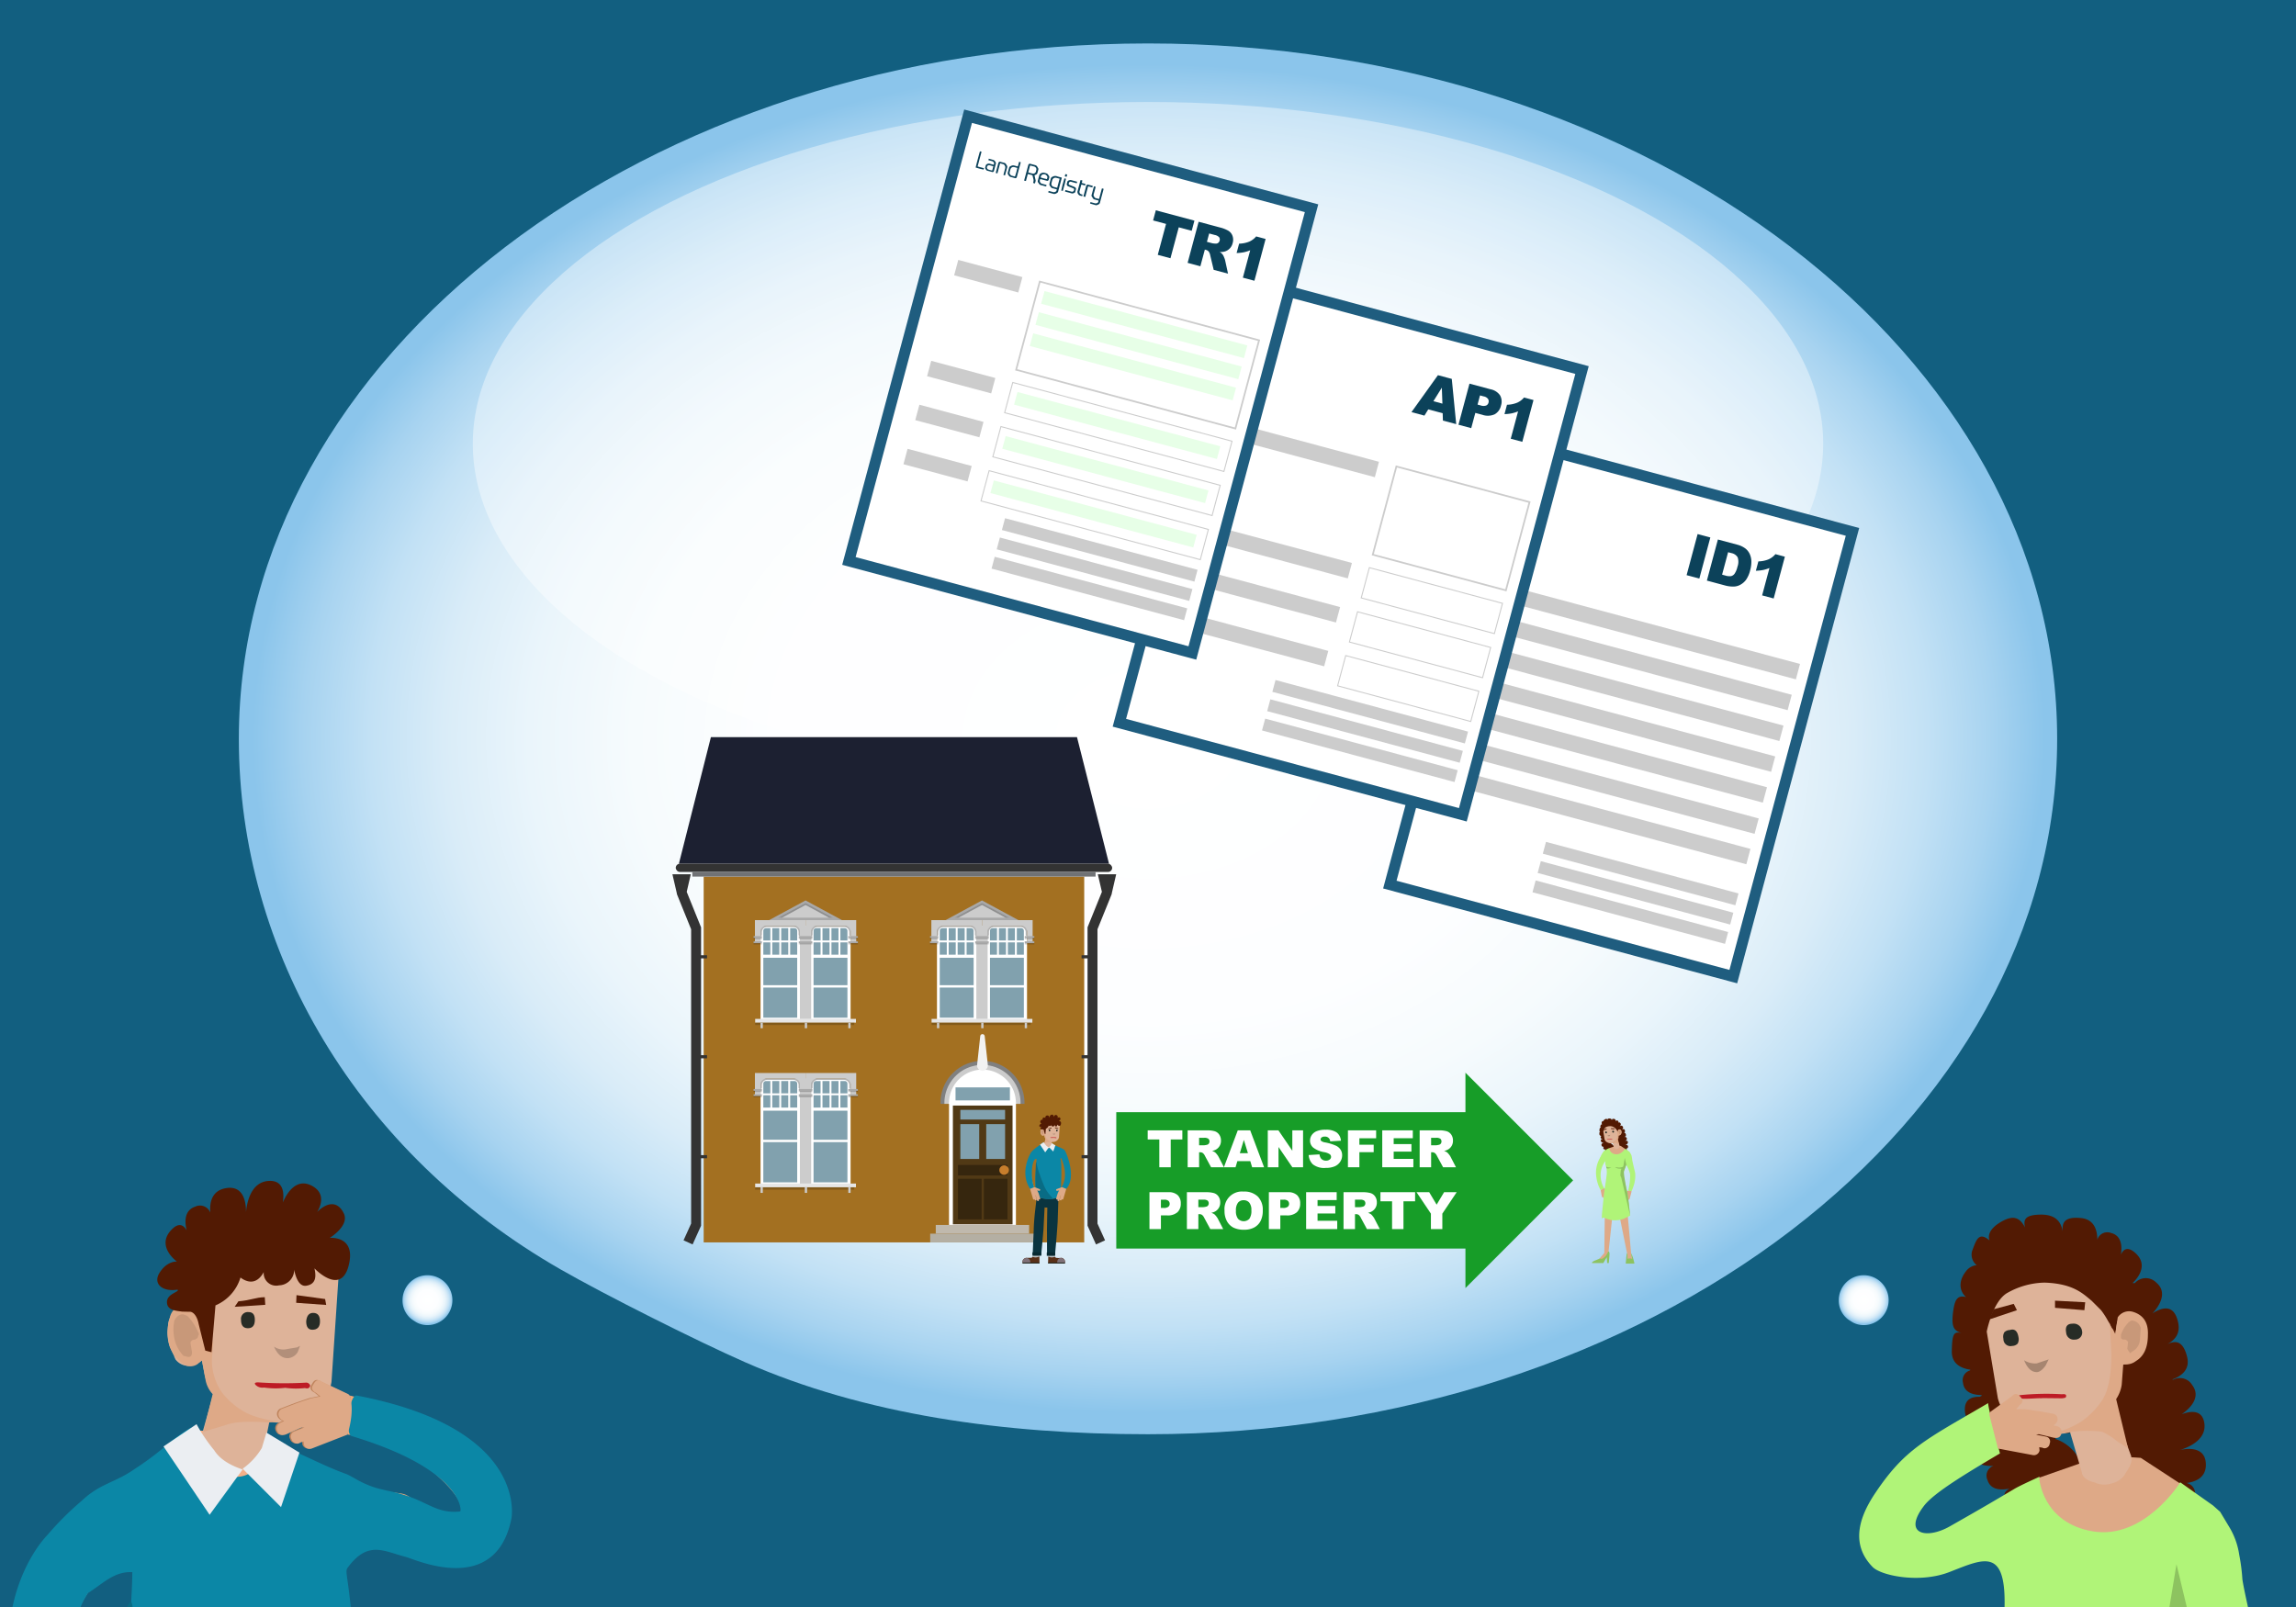 <svg xmlns="http://www.w3.org/2000/svg" xmlns:xlink="http://www.w3.org/1999/xlink" width="500" height="350" viewBox="0 0 500 350">
  <defs>
    <style>
      .a {
        fill: #125f80;
      }

      .b {
        fill: #521a03;
      }

      .c {
        fill: #b0f478;
      }

      .d {
        fill: #8dc360;
      }

      .e {
        fill: #dea987;
      }

      .f {
        fill: #deb399;
      }

      .g {
        fill: #c89879;
      }

      .h {
        fill: #a68570;
      }

      .i {
        fill: #272c26;
      }

      .j {
        fill: #bd1b25;
      }

      .k {
        fill: url(#a);
      }

      .ad, .l, .m, .y {
        fill: #fff;
      }

      .l {
        opacity: 0.4;
      }

      .m {
        stroke: #1f5d7f;
        stroke-width: 2.385px;
      }

      .ah, .ao, .m, .p, .q {
        stroke-miterlimit: 10;
      }

      .n, .x {
        fill: #ccc;
      }

      .o {
        fill: #0c425a;
      }

      .ah, .ao, .p, .q {
        fill: none;
      }

      .p, .q {
        stroke: #ccc;
      }

      .p {
        stroke-width: 0.37px;
      }

      .q {
        stroke-width: 0.217px;
      }

      .r {
        fill: #e7ffe7;
      }

      .s {
        fill: #a37021;
      }

      .t {
        fill: #1c2031;
      }

      .u {
        fill: #333;
      }

      .v {
        fill: #707275;
      }

      .w {
        fill: gray;
      }

      .ad, .af, .ag, .ai, .al, .an, .w, .x {
        fill-rule: evenodd;
      }

      .z {
        fill: #513915;
      }

      .aa, .ai {
        fill: #81a1ae;
      }

      .ab {
        fill: #36260e;
      }

      .ac {
        fill: #c87e2c;
      }

      .ae {
        fill: #f2f2f2;
      }

      .af {
        fill: #c0b9ad;
      }

      .ag {
        fill: #b4afa3;
      }

      .ah {
        stroke: #333;
        stroke-width: 0.68px;
      }

      .aj {
        fill: #e6e6e6;
      }

      .ak {
        opacity: 0.2;
      }

      .al {
        opacity: 0.3;
      }

      .am, .an {
        fill: #a9a9a9;
      }

      .ao {
        stroke: #179d28;
        stroke-width: 29.701px;
      }

      .ap {
        fill: #179d28;
      }

      .aq {
        fill: #f4b089;
      }

      .ar {
        fill: #f2a877;
      }

      .as {
        fill: #0b87a6;
      }

      .at {
        fill: #b28f7a;
      }

      .au {
        fill: #bcc3c6;
      }

      .av {
        fill: #0a343f;
      }

      .aw {
        fill: #593018;
      }

      .ax {
        fill: #ebeef2;
      }

      .ay {
        fill: #082a32;
      }

      .az {
        fill: #807178;
      }

      .ba {
        fill: #282e27;
      }

      .bb {
        fill: #096c85;
      }

      .bc {
        fill: url(#b);
      }

      .bd {
        fill: url(#c);
      }

      .be {
        fill: #bf845d;
      }
    </style>
    <radialGradient id="a" cx="-774.969" cy="134.996" r="145.135" gradientTransform="translate(1291.685 24.266) scale(1.344 1.012)" gradientUnits="userSpaceOnUse">
      <stop offset="0" stop-color="#fff"/>
      <stop offset="0.415" stop-color="#fdfeff"/>
      <stop offset="0.576" stop-color="#f6fbfd"/>
      <stop offset="0.692" stop-color="#eaf5fb"/>
      <stop offset="0.787" stop-color="#d9ecf8"/>
      <stop offset="0.87" stop-color="#c2e1f5"/>
      <stop offset="0.942" stop-color="#a7d3f0"/>
      <stop offset="1" stop-color="#8bc5eb"/>
    </radialGradient>
    <radialGradient id="b" cx="-558.89" cy="222.753" r="5.203" gradientTransform="translate(994.42 57.688) scale(1.053 1.012)" xlink:href="#a"/>
    <radialGradient id="c" cx="-855.957" cy="222.753" r="5.203" gradientTransform="translate(994.42 57.688) scale(1.053 1.012)" xlink:href="#a"/>
  </defs>
  <title>new-house-171221</title>
  <rect class="a" x="-14.916" y="-13.147" width="529.832" height="376.295"/>
  <g>
    <g>
      <path class="b" d="M480.375,318.938c-.07-3.959-4.016-3.498-5.691-3.124,1.732-.516,5.889-2.15,5.355-5.851-.446-3.088-3.15-2.617-4.925-1.95,2.042-1.414,4.219-3.842,2.26-6.387a3.094,3.094,0,0,0-4.074-1.142c-.09-.008-.177-.036-.268-.038,1.871-.669,3.955-2.061,3.262-4.895-.941-3.846-2.784-3.515-4.335-2.781,1.575-.885,3.366-2.408,2.03-5.9-1.115-2.913-3.649-1.858-5.234-.817,1.681-1.829,3.269-4.677.797-6.728a3.182,3.182,0,0,0-4.651.131c-.294-.015-.508-.003-.508-.003s4.007-3.404.709-6.477c-1.783-1.661-2.73-.84-3.224.266.269-1.778.156-4.131-2.145-4.699a2.261,2.261,0,0,0-3,1.471c0-1.988-.608-4.418-3.51-4.721-3.938-.411-4.184,1.26-4.015,2.969-.303-1.782-1.196-3.804-4.935-3.723-3.119.068-3.725.956-3.279,2.799-1.156-2.199-2.556-2.8-5.32-1.165-3.462,2.049-2.396,3.978-2.405,3.981-2.345-1.934-2.858-.243-3.815,2.343a2.911,2.911,0,0,0,1.008,3.049,3.286,3.286,0,0,0-2.416,1.448c-1.6,2.079-1.363,4.228.097,5.502-1.661-.42-2.392.269-2.762,2.836-.534,3.7.084,4.487,1.815,5.004-1.675-.375-2.082.012-2.151,3.971-.05,2.82,2.133,3.737,4.061,4.013-.034.06-.075.089-.107.153l-.003.008a2.214,2.214,0,0,0-1.514,2.682c.259,2.146,2.205,2.639,3.91,2.674.083.048.164.094.247.14a2.62,2.62,0,0,0-.518.241c-1.637-.051-3.331.472-3.236,2.937.144,3.736,4.529,4.591,6.325,4.786-1.715-.066-5.68.195-5.032,4.102.477,2.879,2.94,3.339,4.924,3.219a2.261,2.261,0,0,0-1.288,3.083c.705,2.262,3.062,2.233,4.82,1.858-1.073.561-1.836,1.555-.07,3.235,3.266,3.108,6.422-1.098,6.422-1.098s-.261,1.921,2.129,3.569c2.276,1.57,4.072-.412,3.622-3.579.074-.009.146-.016.22-.025.403.54.745,1.662,1.593,2.097l-.801.927,3.813.293s1.872.284,2.455,1.466c.006,0,.389,1.71.395,1.71.388,1.03.783,2.785,2.257,2.687,1.637-.11,1.731-1.897,2.125-2.694.074-.004.147-.011.221-.015.13,3.196,2.255,4.82,4.21,2.865,2.053-2.054,1.449-3.896,1.449-3.896s3.865,3.565,6.515-.081c1.433-1.971.502-2.812-.654-3.168,1.797.051,4.12-.346,4.405-2.699a2.261,2.261,0,0,0-1.825-2.8C478.088,322.754,480.427,321.856,480.375,318.938Zm-23.111,6.901-3.352,1.417a12.551,12.551,0,0,0,.357-1.738c.006-.001.073-1.752.079-1.753.359-1.268,2.149-1.886,2.149-1.886l3.65-.965A8.688,8.688,0,0,0,457.265,325.839Zm4.551-6.186a10.901,10.901,0,0,0-1.639,1.233l-1.173-.942-5.847-1.296a9.066,9.066,0,0,0-5.594-5.261c.675-.852,1.571-2.522-.005-4.045.147-.351.278-.692.39-1.005a2.392,2.392,0,0,0,1.4-2.783,5.469,5.469,0,0,1,1.512-.566l3.813-.292-.999-1.156-4.933-2.086a1.546,1.546,0,0,0,.821-1.484c-.203-1.614-1.256-2.025-2.695-1.891-.09-.135-.217-.274-.32-.412,1.277-1.363,4.152-5.078-.888-6.51a8.135,8.135,0,0,0-1.401-.239,5.46,5.46,0,0,0-.771-.797,2.554,2.554,0,0,0,3.298-2.515,3.632,3.632,0,0,0-.538-2.364,2.823,2.823,0,0,0,.598-1.706c.088-.036.165-.084.247-.126,1.444,1.877,2.947,1.518,3.952.871a8.784,8.784,0,0,0,1.373.873,10.12,10.12,0,0,0,.592.824c-1.399.439-2.226,1.231-1.774,2.809.533,1.86,4.033.849,4.033.849a3.188,3.188,0,0,0-1.654,4.171,2.554,2.554,0,0,0,3.771,1.726c-1.477,1.983-.863,3.315.008,4.125a2.377,2.377,0,0,0,.142,1.591,8.908,8.908,0,0,0-2.262,6.127l-4.867,3.49-.719,1.348,3.784-.555s1.889-.135,2.717.889c.006-.001.756,1.582.762,1.581.605.919,1.378,2.544,2.794,2.123A1.756,1.756,0,0,0,461,314.826a3.58,3.58,0,0,0,.934-.073C459.379,316.942,460.86,318.817,461.815,319.653Z"/>
      <path class="c" d="M408.437,325.09c6.457-9.597,10.862-11.498,24.558-19.512-.348-.065,2.541,10.975,2.541,10.975-7.739,4.573-14.438,8.638-16.567,11.436-4.705,6.184.57,7.327,5.63,4.455,7.903-4.487,10.5-6.044,14.106-8.188,1.28-.761,5.359-2.593,5.359-2.593l13.344,10.291,17.43-9.081,7.088,5.013,1.556,1.383,2.075,3.458a16.223,16.223,0,0,1,2.075,5.878,41.553,41.553,0,0,1,.692,5.359q.518,3.631,5.705,25.414,1.383,10.2-2.593,24.203a84.297,84.297,0,0,1-4.149,10.892l-4.668-.173q-1.383.518-1.383-2.766,4.149-23.166,3.112-29.736a59.534,59.534,0,0,0-4.149-11.41l-3.285-6.57-3.458,9.509a24.871,24.871,0,0,0-1.383,5.187l-.173,6.051q.001,4.322,2.766,15.387l3.976,16.424q1.729,8.817,5.705,45.814L471.9,458.068a49.633,49.633,0,0,1-19.882,2.939,42.398,42.398,0,0,1-12.275-2.766l-6.051-2.247a4.618,4.618,0,0,0-3.976,1.902,120.72,120.72,0,0,1,1.038-16.251l3.285-33.194q3.804-24.204,5.186-36.133a56.104,56.104,0,0,0-.864-14.349s-1.986-4.468-1.901-6.051c.82-15.336-4.267-12.499-11.991-9.511-6.444,2.492-14.796.783-16.657-1.113C402.542,335.925,405.39,329.62,408.437,325.09Z"/>
      <path class="d" d="M462.737,359.352a28.545,28.545,0,0,0,6.397-1.037q1.902-.346,2.42-2.939l2.421-14.695,3.112,12.966-4.841,13.312q-.346.865,1.729,14.868,2.593,15.559,4.322,22.648,2.248,9.163,6.051,47.716l-16.943-73.129-1.902-4.495.864-9.854,1.211-3.112-6.743-.519a14.713,14.713,0,0,1-3.458-1.383q-2.074-1.037-2.075-1.383Z"/>
      <path class="e" d="M466.194,317.514l8.471,5.532s-7.824,12.357-18.927,10.476c-11.099-1.881-11.674-11.686-11.674-11.686l13.831-4.841Z"/>
      <path class="f" d="M464.12,317.168v.346q.346,1.037-1.21,3.285a4.366,4.366,0,0,1-2.939,2.248,4.905,4.905,0,0,1-3.803-.173q-2.247-.519-2.766-1.902v-.173l-2.593-8.817h-.173l9.163-6.57Z"/>
      <path class="f" d="M445.236,279.35c6.285.204,8.395,2.435,10.24,3.933l2.075,2.075a17.66,17.66,0,0,1,1.556,2.42,4,4,0,0,1,.692,2.766q.001,2.417.518,2.939-.171-.179.173-1.729l.519-3.631a3.123,3.123,0,0,1,1.901-2.075,3.786,3.786,0,0,1,2.593.519,4.171,4.171,0,0,1,1.729,2.939l.346,1.729-.346,1.729-.865,1.556v.173l-.173.173v.173l-1.708,1.667-1.577.408a3.363,3.363,0,0,0-1.729.692,18.379,18.379,0,0,1-1.556,7.088l.173.518-9.163,6.57a14.826,14.826,0,0,1-12.966-3.112,9.065,9.065,0,0,1-2.593-4.322l-2.421-14.522s1.298-6.742,4.581-8.488A17.001,17.001,0,0,1,445.236,279.35Z"/>
      <path class="e" d="M461.18,286.914a2.96,2.96,0,0,1,3.285-1.21q3.458,1.037,3.285,5.013,0,4.149-2.593,5.705a3.51,3.51,0,0,1-2.766.692l-.346,4.495a7.654,7.654,0,0,1-1.21,3.112L463.428,315.44l-2.42-1.556a13.743,13.743,0,0,0-3.285-2.075,28.929,28.929,0,0,0-8.644.346,17.442,17.442,0,0,1-5.359-.173,12.175,12.175,0,0,0,5.705-.519,21.596,21.596,0,0,0,3.63-1.729,17.593,17.593,0,0,0,4.668-4.668q2.075-3.112,2.075-10.2l-.346-6.742a2.868,2.868,0,0,0,.678,1.375l.519,1.038Z"/>
      <path class="g" d="M464.12,287.605a2.129,2.129,0,0,1,1.729.864l.346.692-.173,2.593a3.116,3.116,0,0,1-1.383,2.42l-.518.346c-.231.231-.346.231-.346,0q-.346-.346-.346-.519l-.173-.173.173-1.556q-.346-.518-.691-.518h-.173q-.691,0-.691-.519v-.519a7.006,7.006,0,0,1,1.729-2.766Z"/>
      <path class="h" d="M443.546,296.941l2.593-.864-.691,1.383q-1.037,1.383-1.902,1.383-1.729,0-2.766-2.593A4.431,4.431,0,0,0,443.546,296.941Z"/>
      <path class="i" d="M451.845,291.755a1.651,1.651,0,0,1-1.902-1.556q-.346-1.902,1.383-1.902a1.832,1.832,0,0,1,2.075,1.556A1.536,1.536,0,0,1,451.845,291.755Z"/>
      <path class="i" d="M438.187,293.138a1.536,1.536,0,0,1-1.902-1.556,1.951,1.951,0,0,1,.173-1.383,1.658,1.658,0,0,1,1.21-.519q1.556-.518,1.901,1.556a2.074,2.074,0,0,1-.173,1.383A1.66,1.66,0,0,1,438.187,293.138Z"/>
      <path class="b" d="M453.919,285.358l-6.397-.518v-1.556l6.57.346Z"/>
      <path class="b" d="M433.129,287.4l1.038-2.248,4.366-1.177.691,1.383Z"/>
      <path class="j" d="M449.943,303.972c0,.461-.133.459-.864.576l-3.708-.04c-1.729,0-.245.089-1.18.016-.864.003-3.814.255-4.274.024q-1.038-.345,0-.691a56.177,56.177,0,0,1,9.112-.192C449.685,303.568,449.942,303.741,449.943,303.972Z"/>
      <path class="e" d="M433.192,308.046l.019-.223.218-.316,4.747-3.449q.921-.998,1.798.166.998.921-.166,1.798l-.745.89,1.992.02,2.891.406,3.155.569a1.19,1.19,0,0,1,.902,1.601,1.668,1.668,0,0,1-.824.925l.753.193a1.25,1.25,0,0,1,.999,1.528q-.264,1.263-1.698.975l-3.131-.739-.17-.024-.534.098,2.134.426a1.073,1.073,0,0,1,.829,1.504,1.092,1.092,0,0,1-.557.876,1.025,1.025,0,0,1-1.044.026l-.68-.096.074.704a1.251,1.251,0,0,1-1.528.999l-7.525-1.409Z"/>
    </g>
    <g>
      <path class="k" d="M162.307,296.708C188.22,308.097,218.503,312.371,250,312.371c109.345,0,197.987-67.808,197.987-151.454S359.346,9.462,250,9.462,52.013,77.271,52.013,160.917c0,46.328,25.847,90.191,70.063,115.553C131.857,282.081,152.014,292.185,162.307,296.708Z"/>
      <ellipse class="l" cx="250" cy="96.643" rx="147.037" ry="74.429"/>
      <g>
        <rect class="m" x="314.325" y="104.115" width="77.434" height="100.277" transform="translate(51.953 -86.118) rotate(15)"/>
        <rect class="n" x="324.874" y="135.772" width="67.82" height="3.473" transform="translate(47.815 -88.175) rotate(15)"/>
        <rect class="n" x="327.798" y="143.107" width="63.015" height="3.473" transform="translate(49.731 -88.06) rotate(15)"/>
        <rect class="n" x="326" y="149.819" width="63.015" height="3.473" transform="translate(51.407 -87.365) rotate(15)"/>
        <rect class="n" x="319.478" y="155.91" width="67.82" height="3.473" transform="translate(52.843 -86.092) rotate(15)"/>
        <rect class="n" x="322.402" y="163.245" width="63.015" height="3.473" transform="translate(54.76 -85.977) rotate(15)"/>
        <rect class="n" x="320.604" y="169.958" width="63.015" height="3.473" transform="matrix(0.966, 0.259, -0.259, 0.966, 56.436, -85.283)"/>
        <rect class="n" x="314.082" y="176.048" width="67.82" height="3.473" transform="translate(57.872 -84.009) rotate(15)"/>
        <rect class="n" x="335.586" y="188.927" width="43.403" height="2.666" transform="translate(61.417 -85.99) rotate(15)"/>
        <rect class="n" x="334.46" y="193.129" width="43.403" height="2.666" transform="translate(62.467 -85.555) rotate(15)"/>
        <rect class="n" x="333.334" y="197.331" width="43.403" height="2.666" transform="translate(63.516 -85.121) rotate(15)"/>
        <g>
          <path class="o" d="M369.688,116.317l2.773.743-2.398,8.95-2.772-.743Z"/>
          <path class="o" d="M374.107,117.501l4.107,1.101a5.095,5.095,0,0,1,1.874.855,3.301,3.301,0,0,1,.983,1.278,4.074,4.074,0,0,1,.324,1.625,6.889,6.889,0,0,1-.245,1.792,6.248,6.248,0,0,1-.923,2.138,3.799,3.799,0,0,1-1.262,1.082,3.069,3.069,0,0,1-1.435.378,6.654,6.654,0,0,1-1.714-.198l-4.108-1.101Zm2.222,2.768-1.31,4.89.677.182a2.946,2.946,0,0,0,1.284.138,1.357,1.357,0,0,0,.755-.517,4.398,4.398,0,0,0,.623-1.499,3.124,3.124,0,0,0,.058-2.072,2.032,2.032,0,0,0-1.397-.936Z"/>
          <path class="o" d="M388.692,121.246l-2.438,9.102-2.516-.674,1.598-5.965a7.875,7.875,0,0,1-1.382.434,9.524,9.524,0,0,1-1.579.165l.546-2.039a6.248,6.248,0,0,0,2.235-.454,4.148,4.148,0,0,0,1.478-1.122Z"/>
        </g>
      </g>
      <g>
        <rect class="m" x="255.425" y="68.869" width="77.434" height="100.277" transform="translate(40.824 -72.075) rotate(15)"/>
        <rect class="n" x="266.552" y="96.134" width="33.874" height="3.473" transform="translate(34.99 -70.038) rotate(15)"/>
        <rect class="p" x="301.008" y="105.139" width="30.016" height="19.891" transform="translate(40.554 -77.87) rotate(15)"/>
        <rect class="n" x="260.663" y="118.111" width="33.874" height="3.473" transform="matrix(0.966, 0.259, -0.259, 0.966, 40.478, -67.765)"/>
        <rect class="q" x="296.811" y="127.338" width="30.016" height="6.821" transform="matrix(0.966, 0.259, -0.259, 0.966, 44.465, -76.25)"/>
        <rect class="n" x="258.089" y="127.717" width="33.874" height="3.473" transform="matrix(0.966, 0.259, -0.259, 0.966, 42.876, -66.771)"/>
        <rect class="q" x="294.237" y="136.945" width="30.016" height="6.821" transform="matrix(0.966, 0.259, -0.259, 0.966, 46.864, -75.256)"/>
        <rect class="n" x="255.515" y="137.323" width="33.874" height="3.473" transform="translate(45.275 -65.778) rotate(15)"/>
        <rect class="q" x="291.663" y="146.551" width="30.016" height="6.821" transform="translate(49.263 -74.263) rotate(15)"/>
        <rect class="n" x="276.686" y="153.682" width="43.403" height="2.666" transform="translate(50.288 -71.947) rotate(15)"/>
        <rect class="n" x="275.56" y="157.884" width="43.403" height="2.666" transform="translate(51.337 -71.512) rotate(15)"/>
        <rect class="n" x="274.435" y="162.086" width="43.403" height="2.666" transform="translate(52.386 -71.077) rotate(15)"/>
        <g>
          <path class="o" d="M314.171,90l-3.14-.841-.833,1.36-2.824-.757,5.763-8.048,3.017.808.965,9.851-2.896-.776Zm-.056-2.089-.126-3.482-1.84,2.956Z"/>
          <path class="o" d="M320.009,83.555l4.598,1.232a3.259,3.259,0,0,1,2.059,1.317,2.777,2.777,0,0,1,.202,2.233,2.86,2.86,0,0,1-1.383,1.9,3.658,3.658,0,0,1-2.691.097l-1.514-.406-.891,3.321-2.778-.744Zm1.756,4.561.677.181a1.804,1.804,0,0,0,1.198.023.923.923,0,0,0,.514-.624,1.027,1.027,0,0,0-.09-.79,1.502,1.502,0,0,0-.977-.576l-.787-.211Z"/>
          <path class="o" d="M333.949,87.127,331.51,96.23l-2.516-.674,1.599-5.965a7.896,7.896,0,0,1-1.382.435,9.556,9.556,0,0,1-1.58.166l.547-2.039a6.256,6.256,0,0,0,2.234-.455,4.139,4.139,0,0,0,1.478-1.122Z"/>
        </g>
      </g>
      <g>
        <rect class="m" x="196.525" y="33.624" width="77.434" height="100.277" transform="translate(29.695 -58.031) rotate(15)"/>
        <rect class="n" x="207.983" y="58.376" width="14.454" height="3.473" transform="matrix(0.966, 0.259, -0.259, 0.966, 22.891, -53.652)"/>
        <rect class="p" x="223.019" y="67.381" width="49.437" height="19.891" transform="translate(28.455 -61.484) rotate(15)"/>
        <rect class="n" x="202.095" y="80.352" width="14.454" height="3.473" transform="matrix(0.966, 0.259, -0.259, 0.966, 28.378, -51.379)"/>
        <rect class="q" x="218.821" y="89.58" width="49.437" height="6.821" transform="translate(32.366 -59.864) rotate(15)"/>
        <rect class="n" x="199.52" y="89.959" width="14.454" height="3.473" transform="translate(30.777 -50.386) rotate(15)"/>
        <rect class="q" x="216.247" y="99.186" width="49.437" height="6.821" transform="translate(34.765 -58.87) rotate(15)"/>
        <rect class="n" x="196.946" y="99.565" width="14.454" height="3.473" transform="translate(33.176 -49.392) rotate(15)"/>
        <rect class="q" x="213.673" y="108.793" width="49.437" height="6.821" transform="translate(37.163 -57.877) rotate(15)"/>
        <rect class="n" x="217.786" y="118.437" width="43.403" height="2.666" transform="translate(39.159 -57.903) rotate(15)"/>
        <rect class="n" x="216.661" y="122.638" width="43.403" height="2.666" transform="translate(40.208 -57.468) rotate(15)"/>
        <rect class="n" x="215.535" y="126.84" width="43.403" height="2.666" transform="translate(41.257 -57.034) rotate(15)"/>
        <g>
          <path class="o" d="M251.705,45.801l8.407,2.253-.593,2.21-2.821-.756-1.806,6.74-2.766-.741,1.806-6.74-2.82-.756Z"/>
          <path class="o" d="M258.627,57.248l2.398-8.95,4.609,1.235a6.925,6.925,0,0,1,1.9.745,2.154,2.154,0,0,1,.874,1.107,2.558,2.558,0,0,1,.027,1.562,2.481,2.481,0,0,1-1.77,1.842,3.479,3.479,0,0,1-1.065.094,1.939,1.939,0,0,1,.947,1.112,3.724,3.724,0,0,1,.239.66l.644,2.952-3.125-.837-.746-3.131a2.201,2.201,0,0,0-.315-.824,1.203,1.203,0,0,0-.623-.389l-.243-.065-.974,3.632Zm4.205-4.579,1.166.312a4.34,4.34,0,0,0,.764.074.754.754,0,0,0,.524-.161.937.937,0,0,0,.217-1.211,1.717,1.717,0,0,0-.969-.508l-1.215-.326Z"/>
          <path class="o" d="M275.613,52.044l-2.439,9.102-2.516-.674,1.598-5.965a7.769,7.769,0,0,1-1.383.435,9.513,9.513,0,0,1-1.578.166l.546-2.039a6.25,6.25,0,0,0,2.235-.455,4.133,4.133,0,0,0,1.478-1.121Z"/>
        </g>
        <rect class="r" x="226.315" y="69.265" width="45.732" height="2.855" transform="translate(26.787 -62.084) rotate(15)"/>
        <rect class="r" x="225.082" y="73.866" width="45.732" height="2.855" transform="translate(27.936 -61.608) rotate(15)"/>
        <rect class="r" x="223.85" y="78.468" width="45.732" height="2.855" transform="translate(29.085 -61.132) rotate(15)"/>
        <rect class="r" x="220.427" y="91.242" width="45.732" height="2.855" transform="translate(32.274 -59.811) rotate(15)"/>
        <rect class="r" x="217.853" y="100.848" width="45.732" height="2.855" transform="translate(34.673 -58.818) rotate(15)"/>
        <rect class="r" x="215.279" y="110.454" width="45.732" height="2.855" transform="matrix(0.966, 0.259, -0.259, 0.966, 37.072, -57.824)"/>
        <g>
          <path class="o" d="M221.64,36.244a2.637,2.637,0,0,0,.153-.497c.049-.164.09-.331.137-.508l.354.095c-.009.049-.014.102-.028.153-.272,1.018-.547,2.034-.815,3.053a.354.354,0,0,1-.194.246.227.227,0,0,1-.177.019c-.345-.095-.692-.185-1.036-.282a.443.443,0,0,1-.161-.086,1.73,1.73,0,0,1-.382-.505.481.481,0,0,1-.019-.363c.084-.326.177-.651.265-.976a.535.535,0,0,1,.354-.417,1.405,1.405,0,0,1,.503-.161,1.127,1.127,0,0,1,.222.023c.22.054.439.117.659.175C221.527,36.225,221.581,36.232,221.64,36.244Zm-.612,2.209a13.522,13.522,0,0,0,.514-1.88c-.229-.061-.46-.126-.693-.185a.673.673,0,0,0-.791.445c-.068.223-.13.449-.18.677a.451.451,0,0,0,.032.375c.109.156.208.324.411.379C220.553,38.325,220.784,38.388,221.028,38.453Z"/>
          <path class="o" d="M216.414,35.883c.025-.095.049-.18.071-.265a.183.183,0,0,0,.006-.061.682.682,0,0,0-.369-.436c-.232-.064-.465-.125-.698-.188l-.184-.049.086-.32c.328.088.646.171.963.26a.581.581,0,0,1,.2.097,1.206,1.206,0,0,1,.383.547.324.324,0,0,1-.003.18q-.212.809-.431,1.617a.289.289,0,0,1-.367.197c-.339-.09-.678-.185-1.018-.271a.548.548,0,0,1-.352-.262c-.032-.053-.063-.107-.095-.16a.383.383,0,0,1-.047-.334c.042-.131.067-.267.11-.398a.366.366,0,0,1,.1-.173.816.816,0,0,1,.778-.207c.23.072.465.127.698.189C216.295,35.859,216.347,35.868,216.414,35.883Zm-.095.327c-.285-.076-.556-.151-.827-.221a.455.455,0,0,0-.491.205.49.49,0,0,0,.289.75c.209.068.423.116.636.171a1.247,1.247,0,0,0,.145.019Z"/>
          <path class="o" d="M218.859,38.203l-.334-.089a1.056,1.056,0,0,1,.018-.134c.091-.346.19-.691.275-1.039a1.757,1.757,0,0,0,.104-.518.678.678,0,0,0-.041-.218,1.174,1.174,0,0,0-.144-.25.537.537,0,0,0-.311-.218c-.206-.048-.41-.108-.628-.167l-.583,2.175a1.174,1.174,0,0,1-.36-.074.818.818,0,0,1,.013-.119c.181-.679.365-1.357.543-2.037a.389.389,0,0,1,.188-.255.252.252,0,0,1,.214-.029c.298.084.599.16.898.24a.625.625,0,0,1,.37.276c.056.086.101.181.165.262a.541.541,0,0,1,.073.506c-.134.499-.272.996-.408,1.494C218.895,38.066,218.88,38.124,218.859,38.203Z"/>
          <path class="o" d="M213.409,32.954l.343.092-.86,3.209c.469.144.929.247,1.388.384l-.079.294a15.898,15.898,0,0,1-1.727-.446C212.479,36.339,213.287,33.281,213.409,32.954Z"/>
          <g>
            <path class="o" d="M225.281,38.172c.081.363.156.708.238,1.052a.442.442,0,0,1-.002.234c-.045.16-.087.321-.134.496l-.399-.107a1.031,1.031,0,0,1,.038-.178,1.065,1.065,0,0,0,.021-.66c-.056-.232-.117-.462-.165-.696a.212.212,0,0,0-.178-.188c-.247-.06-.492-.131-.738-.195a1.125,1.125,0,0,0-.14-.017l-.402,1.499a1.201,1.201,0,0,1-.384-.074c.01-.061.014-.116.028-.169q.428-1.602.858-3.203a.356.356,0,0,1,.474-.279c.338.089.675.178,1.012.271a.715.715,0,0,1,.464.328c.078.138.167.269.235.412a.339.339,0,0,1,.015.209c-.064.269-.139.535-.212.801a.503.503,0,0,1-.281.314C225.521,38.077,225.405,38.119,225.281,38.172Zm-1.36-.633a.61.61,0,0,0,.115.058c.295.076.589.155.887.22a.471.471,0,0,0,.25-.025.618.618,0,0,0,.44-.515,1.82,1.82,0,0,1,.056-.211.632.632,0,0,0-.466-.801q-.368-.1-.737-.196a1.389,1.389,0,0,0-.145-.022Z"/>
            <path class="o" d="M228.273,41.907l.085-.316c.055.009.104.013.15.025.274.071.549.141.822.219a.706.706,0,0,0,.66-.18.282.282,0,0,0,.075-.128c.028-.082.046-.167.072-.264a1.222,1.222,0,0,0-.14-.058c-.266-.073-.532-.149-.801-.213a.607.607,0,0,1-.338-.222c-.073-.09-.134-.19-.206-.28a.571.571,0,0,1-.097-.532c.089-.345.179-.69.278-1.032a.507.507,0,0,1,.36-.42,1.107,1.107,0,0,1,1.038-.091c.276.09.561.153.842.229.048.013.095.03.154.048-.012.062-.019.118-.034.172-.253.948-.51,1.896-.76,2.845a.486.486,0,0,1-.24.317c-.069.04-.142.073-.211.114a.812.812,0,0,1-.693.043c-.151-.049-.306-.084-.459-.125Zm1.949-1.005.531-1.982c-.242-.065-.472-.127-.702-.188a.718.718,0,0,0-.896.5c-.06.202-.117.404-.161.61a.649.649,0,0,0,.399.832C229.656,40.77,229.935,40.825,230.222,40.902Z"/>
            <path class="o" d="M237.38,44.327l.079-.294a1.285,1.285,0,0,1,.147.02c.26.068.522.131.779.209a.759.759,0,0,0,.606-.072.398.398,0,0,0,.159-.171,1.955,1.955,0,0,0,.09-.317,1.509,1.509,0,0,0-.153-.062c-.245-.068-.49-.138-.737-.197a.478.478,0,0,1-.311-.215c-.093-.147-.196-.287-.285-.436a.365.365,0,0,1-.045-.292c.169-.617.333-1.235.499-1.853a.411.411,0,0,1,.036-.069l.357.096c-.011.056-.018.113-.033.167-.129.485-.253.971-.392,1.452a.551.551,0,0,0,.071.495c.033.048.056.102.09.149a.484.484,0,0,0,.248.204c.236.068.475.129.704.19.098-.047.094-.137.114-.21.167-.617.331-1.236.496-1.853l.057-.213c.138-.024.243.05.374.062-.012.068-.016.118-.029.165-.255.955-.515,1.909-.764,2.865a.503.503,0,0,1-.289.355c-.105.049-.209.102-.316.146a.594.594,0,0,1-.404.009c-.278-.082-.548-.154-.827-.235C237.606,44.394,237.501,44.359,237.38,44.327Z"/>
            <path class="o" d="M227.908,40.296l-.083.31c-.046-.007-.095-.011-.142-.024-.317-.083-.63-.184-.95-.248a.787.787,0,0,1-.51-.37c-.041-.06-.076-.124-.122-.18a.487.487,0,0,1-.089-.45c.099-.395.205-.788.316-1.18a.52.52,0,0,1,.262-.329,1.017,1.017,0,0,1,1.053-.131c.07.019.141.035.211.057a.663.663,0,0,1,.379.272c.062.098.133.19.201.284a.436.436,0,0,1,.063.372q-.058.244-.13.485a.307.307,0,0,1-.368.21c-.477-.122-.952-.25-1.428-.376-.006-.002-.014.003-.021.004a.666.666,0,0,0,.409,1.027q.411.111.821.223C227.819,40.264,227.858,40.279,227.908,40.296Zm-1.274-1.643a9.897,9.897,0,0,0,1.361.352c.033-.123.069-.248.099-.374a.172.172,0,0,0-.004-.105.881.881,0,0,0-.421-.498A.699.699,0,0,0,226.634,38.652Z"/>
            <path class="o" d="M232.013,41.386c.393.105.771.207,1.149.308.077.021.154.044.232.06a.453.453,0,0,0,.508-.539.206.206,0,0,0-.118-.169c-.098-.045-.197-.088-.298-.128-.282-.112-.569-.212-.846-.335a.493.493,0,0,1-.296-.658c.032-.104.061-.209.086-.315a.354.354,0,0,1,.172-.239.891.891,0,0,1,.701-.132c.41.122.827.225,1.249.338a.652.652,0,0,1-.077.34l-.216-.058c-.33-.088-.659-.179-.99-.264a.379.379,0,0,0-.506.3c-.069.258-.037.309.211.402.25.094.496.2.743.303.119.05.24.098.353.159a.412.412,0,0,1,.224.524c-.04.155-.084.308-.123.463a.31.31,0,0,1-.23.261.851.851,0,0,0-.117.057.705.705,0,0,1-.506.034c-.389-.119-.785-.214-1.178-.32l-.216-.058Z"/>
            <path class="o" d="M235.329,39.203l.387.104-.144.538.796.213a.778.778,0,0,1-.074.34l-.789-.211a1.475,1.475,0,0,0-.059.147q-.182.673-.361,1.347a.525.525,0,0,0,.322.612c.108.039.222.061.348.095l-.089.332c-.189-.05-.373-.089-.55-.15a.948.948,0,0,1-.488-.808.645.645,0,0,1,.021-.085q.316-1.179.633-2.358A.982.982,0,0,1,235.329,39.203Z"/>
            <path class="o" d="M236.334,42.892l-.402-.108.046-.173q.282-1.053.565-2.106a.345.345,0,0,1,.469-.272c.315.084.63.169.959.257l-.09.335-.912-.244c-.091.262-.146.516-.215.765-.072.259-.139.52-.21.779C236.476,42.376,236.416,42.629,236.334,42.892Z"/>
            <path class="o" d="M231.792,38.842l.343.092c.004.163-.514,2.162-.686,2.647-.059-.012-.121-.024-.182-.038-.056-.013-.111-.029-.164-.043C231.106,41.323,231.609,39.383,231.792,38.842Z"/>
            <path class="o" d="M232.408,38.027l-.13.484-.402-.108.127-.474A1.757,1.757,0,0,1,232.408,38.027Z"/>
          </g>
        </g>
      </g>
      <g>
        <rect class="s" x="153.24" y="190.92" width="82.871" height="79.671" transform="translate(389.351 461.511) rotate(-180)"/>
        <polygon class="t" points="147.839 188.124 241.513 188.124 234.538 160.543 154.813 160.543 147.839 188.124"/>
        <rect class="u" x="147.156" y="188.125" width="95.04" height="1.782" rx="0.891" transform="translate(389.351 378.031) rotate(-180)"/>
        <rect class="v" x="150.768" y="189.907" width="87.815" height="1.013" transform="translate(389.351 380.827) rotate(-180)"/>
        <g>
          <path class="w" d="M213.952,231.053A9.147,9.147,0,0,1,223.1,240.2v.215h-18.294V240.2A9.147,9.147,0,0,1,213.952,231.053Z"/>
          <path class="x" d="M213.952,231.93a8.29,8.29,0,0,1,8.29,8.29v.195h-16.58V240.22A8.29,8.29,0,0,1,213.952,231.93Z"/>
          <rect class="y" x="206.667" y="240.125" width="14.572" height="26.667" transform="translate(427.905 506.917) rotate(180)"/>
          <path class="z" d="M220.504,240.781H207.51v25.877H220.504Z"/>
          <path class="aa" d="M214.771,244.828v7.59h4.108v-7.59Z"/>
          <path class="aa" d="M209.136,244.828v7.59h4.108v-7.59Z"/>
          <path class="ab" d="M213.764,265.576v-8.839H208.615v8.839Z"/>
          <path class="ab" d="M219.399,265.576v-8.839H214.25v8.839Z"/>
          <path class="ab" d="M219.399,256.019V253.72H208.615v2.298Z"/>
          <path class="aa" d="M218.877,243.831v-2.107h-9.742v2.107Z"/>
          <path class="ac" d="M219.708,254.836a.927.927,0,0,0-.309-.707,1.014,1.014,0,0,0-1.458,0,.927.927,0,0,0-.309.707.952.952,0,0,0,.309.729.998.998,0,0,0,.729.309,1.057,1.057,0,0,0,1.039-1.039Z"/>
          <path class="ad" d="M213.952,232.958a7.286,7.286,0,0,1,7.286,7.286v.171h-14.572v-.171A7.286,7.286,0,0,1,213.952,232.958Z"/>
          <path class="aa" d="M219.926,239.662V236.83h-11.84v2.832Z"/>
          <path class="ae" d="M212.785,231.93l.681-6.258a.489.489,0,0,1,.973,0l.681,6.258a1.174,1.174,0,0,1-2.334.254A1.232,1.232,0,0,1,212.785,231.93Z"/>
        </g>
        <polygon class="af" points="203.782 268.69 203.782 266.792 224.112 266.792 224.112 268.69 203.782 268.69 203.782 268.69"/>
        <polygon class="ag" points="202.565 270.589 202.565 268.69 225.296 268.69 225.296 270.589 221.91 270.589 202.565 270.589 202.565 270.589"/>
        <g>
          <polygon class="u" points="243.072 190.414 242.155 194.379 242.076 194.785 238.918 202.587 238.997 202.181 238.997 266.723 238.901 266.278 240.649 270.143 238.677 271.035 236.929 267.169 236.833 266.957 236.833 266.723 236.833 202.181 236.833 201.971 236.912 201.775 240.069 193.973 239.99 194.379 239.073 190.414 243.072 190.414"/>
          <line class="ah" x1="237.915" y1="208.388" x2="235.534" y2="208.388"/>
          <line class="ah" x1="237.915" y1="230.156" x2="235.534" y2="230.156"/>
          <line class="ah" x1="237.915" y1="251.925" x2="235.534" y2="251.925"/>
        </g>
        <g>
          <polygon class="u" points="150.432 190.414 149.515 194.379 149.436 193.973 152.593 201.775 152.672 201.971 152.672 202.181 152.672 266.723 152.672 266.957 152.576 267.169 150.828 271.035 148.855 270.143 150.603 266.278 150.507 266.723 150.507 202.181 150.586 202.587 147.429 194.785 147.35 194.379 146.433 190.414 150.432 190.414"/>
          <line class="ah" x1="151.59" y1="208.388" x2="153.971" y2="208.388"/>
          <line class="ah" x1="151.59" y1="230.156" x2="153.971" y2="230.156"/>
          <line class="ah" x1="151.59" y1="251.925" x2="153.971" y2="251.925"/>
        </g>
        <g>
          <polygon class="ad" points="165.623 234.939 185.233 234.939 185.233 258.077 165.623 258.077 165.623 234.939 165.623 234.939"/>
          <g>
            <path class="ai" d="M166.797,235.451h.962V238.13h-1.531v-2.11A.569.569,0,0,1,166.797,235.451Z"/>
            <path class="ai" d="M172.076,235.451h.959a.573.573,0,0,1,.573.573V238.13h-1.532Z"/>
            <path class="ai" d="M177.734,235.451h.962V238.13h-1.531v-2.11A.569.569,0,0,1,177.734,235.451Z"/>
            <path class="ai" d="M183.013,235.451h.959a.573.573,0,0,1,.573.573V238.13h-1.531Z"/>
            <rect class="aa" x="166.227" y="241.904" width="7.38" height="6.332"/>
            <rect class="aa" x="166.227" y="248.753" width="7.38" height="8.759"/>
            <rect class="aa" x="168.177" y="235.451" width="1.531" height="2.679"/>
            <rect class="aa" x="170.127" y="235.451" width="1.531" height="2.679"/>
            <rect class="aa" x="166.227" y="238.548" width="1.531" height="2.679"/>
            <rect class="aa" x="168.177" y="238.548" width="1.531" height="2.679"/>
            <rect class="aa" x="170.127" y="238.548" width="1.531" height="2.679"/>
            <rect class="aa" x="172.076" y="238.548" width="1.531" height="2.679"/>
            <rect class="aa" x="177.165" y="241.904" width="7.38" height="6.332"/>
            <rect class="aa" x="177.165" y="248.753" width="7.38" height="8.759"/>
            <rect class="aa" x="179.115" y="235.451" width="1.531" height="2.679"/>
            <rect class="aa" x="181.064" y="235.451" width="1.531" height="2.679"/>
            <rect class="aa" x="177.165" y="238.548" width="1.531" height="2.679"/>
            <rect class="aa" x="179.115" y="238.548" width="1.531" height="2.679"/>
            <rect class="aa" x="181.064" y="238.548" width="1.531" height="2.679"/>
            <rect class="aa" x="183.014" y="238.548" width="1.531" height="2.679"/>
          </g>
          <rect class="aj" x="164.452" y="257.774" width="21.948" height="0.809"/>
          <rect class="ak" x="164.452" y="258.583" width="21.572" height="0.522"/>
          <rect class="n" x="165.623" y="258.583" width="0.498" height="1.223"/>
          <rect class="n" x="175.26" y="258.583" width="0.498" height="1.223"/>
          <rect class="n" x="184.735" y="258.583" width="0.498" height="1.223"/>
          <rect class="n" x="174.196" y="234.939" width="2.459" height="22.835"/>
          <path class="al" d="M164.773,234.068v3.117h.811a.33.33,0,0,0,.33-.331v-.55a1.127,1.127,0,0,1,1.141-1.113h5.713a1.127,1.127,0,0,1,1.141,1.113v.55a.33.33,0,0,0,.33.331h.811v-3.117Z"/>
          <path class="x" d="M164.399,233.698v4.85h1.224v-2.379a1.227,1.227,0,0,1,1.224-1.23h6.13a1.227,1.227,0,0,1,1.224,1.23v2.379h1.224v-4.85Z"/>
          <rect class="am" x="164.11" y="237.185" width="1.804" height="0.393"/>
          <rect class="ak" x="164.11" y="237.578" width="1.804" height="0.268"/>
          <rect class="am" x="164.11" y="238.327" width="1.804" height="0.393"/>
          <rect class="ak" x="164.11" y="238.72" width="1.804" height="0.268"/>
          <path class="al" d="M175.8,234.068v3.117h.812a.33.33,0,0,0,.33-.331v-.55a1.127,1.127,0,0,1,1.142-1.113h5.715a1.127,1.127,0,0,1,1.142,1.113v.55a.33.33,0,0,0,.33.331h.812v-3.117Z"/>
          <path class="x" d="M175.426,233.698v4.85H176.65v-2.379a1.227,1.227,0,0,1,1.225-1.23h6.131a1.227,1.227,0,0,1,1.225,1.23v2.379h1.225v-4.85Z"/>
          <rect class="am" x="173.949" y="237.185" width="2.954" height="0.393"/>
          <rect class="ak" x="173.949" y="237.578" width="2.954" height="0.268"/>
          <rect class="am" x="173.949" y="238.327" width="2.954" height="0.393"/>
          <rect class="ak" x="173.949" y="238.72" width="2.954" height="0.268"/>
          <rect class="am" x="184.73" y="237.185" width="2.091" height="0.393"/>
          <rect class="ak" x="184.73" y="237.578" width="2.091" height="0.268"/>
          <rect class="am" x="184.73" y="238.327" width="2.091" height="0.393"/>
          <rect class="ak" x="184.73" y="238.72" width="2.091" height="0.268"/>
        </g>
        <g>
          <polygon class="ad" points="165.623 201.638 185.233 201.638 185.233 222.215 165.623 222.215 165.623 201.638 165.623 201.638"/>
          <g>
            <path class="ai" d="M166.797,202.15h.962v2.679h-1.531v-2.11A.569.569,0,0,1,166.797,202.15Z"/>
            <path class="ai" d="M172.076,202.15h.959a.573.573,0,0,1,.573.573v2.106h-1.532Z"/>
            <path class="ai" d="M177.734,202.15h.962v2.679h-1.531v-2.11A.569.569,0,0,1,177.734,202.15Z"/>
            <path class="ai" d="M183.013,202.15h.959a.573.573,0,0,1,.573.573v2.106h-1.531Z"/>
            <rect class="aa" x="166.227" y="208.603" width="7.38" height="5.967"/>
            <rect class="aa" x="166.227" y="215.086" width="7.38" height="6.564"/>
            <rect class="aa" x="168.177" y="202.15" width="1.531" height="2.679"/>
            <rect class="aa" x="170.127" y="202.15" width="1.531" height="2.679"/>
            <rect class="aa" x="166.227" y="205.248" width="1.531" height="2.679"/>
            <rect class="aa" x="168.177" y="205.248" width="1.531" height="2.679"/>
            <rect class="aa" x="170.127" y="205.248" width="1.531" height="2.679"/>
            <rect class="aa" x="172.076" y="205.248" width="1.531" height="2.679"/>
            <rect class="aa" x="177.165" y="208.603" width="7.38" height="5.967"/>
            <rect class="aa" x="177.165" y="215.086" width="7.38" height="6.564"/>
            <rect class="aa" x="179.115" y="202.15" width="1.531" height="2.679"/>
            <rect class="aa" x="181.064" y="202.15" width="1.531" height="2.679"/>
            <rect class="aa" x="177.165" y="205.248" width="1.531" height="2.679"/>
            <rect class="aa" x="179.115" y="205.248" width="1.531" height="2.679"/>
            <rect class="aa" x="181.064" y="205.248" width="1.531" height="2.679"/>
            <rect class="aa" x="183.014" y="205.248" width="1.531" height="2.679"/>
          </g>
          <rect class="aj" x="164.452" y="221.912" width="21.948" height="0.809"/>
          <rect class="ak" x="164.452" y="222.721" width="21.572" height="0.522"/>
          <rect class="n" x="165.623" y="222.721" width="0.498" height="1.223"/>
          <rect class="n" x="175.26" y="222.721" width="0.498" height="1.223"/>
          <rect class="n" x="184.735" y="222.721" width="0.498" height="1.223"/>
          <rect class="n" x="174.196" y="201.638" width="2.459" height="20.274"/>
          <path class="al" d="M164.773,200.767v3.117h.811a.33.33,0,0,0,.33-.331v-.55a1.127,1.127,0,0,1,1.141-1.113h5.713a1.127,1.127,0,0,1,1.141,1.113v.55a.33.33,0,0,0,.33.331h.811v-3.117Z"/>
          <path class="x" d="M164.399,200.397v4.85h1.224v-2.379a1.227,1.227,0,0,1,1.224-1.23h6.13a1.227,1.227,0,0,1,1.224,1.23v2.379h1.224v-4.85Z"/>
          <rect class="am" x="164.11" y="203.884" width="1.804" height="0.393"/>
          <rect class="ak" x="164.11" y="204.277" width="1.804" height="0.268"/>
          <rect class="am" x="164.11" y="205.026" width="1.804" height="0.393"/>
          <rect class="ak" x="164.11" y="205.419" width="1.804" height="0.268"/>
          <path class="al" d="M175.8,200.767v3.117h.812a.33.33,0,0,0,.33-.331v-.55a1.127,1.127,0,0,1,1.142-1.113h5.715a1.127,1.127,0,0,1,1.142,1.113v.55a.33.33,0,0,0,.33.331h.812v-3.117Z"/>
          <path class="x" d="M175.426,200.397v4.85H176.65v-2.379a1.227,1.227,0,0,1,1.225-1.23h6.131a1.227,1.227,0,0,1,1.225,1.23v2.379h1.225v-4.85Z"/>
          <rect class="am" x="173.949" y="203.884" width="2.954" height="0.393"/>
          <rect class="ak" x="173.949" y="204.277" width="2.954" height="0.268"/>
          <rect class="am" x="173.949" y="205.026" width="2.954" height="0.393"/>
          <rect class="ak" x="173.949" y="205.419" width="2.954" height="0.268"/>
          <rect class="am" x="184.73" y="203.884" width="2.091" height="0.393"/>
          <rect class="ak" x="184.73" y="204.277" width="2.091" height="0.268"/>
          <rect class="am" x="184.73" y="205.026" width="2.091" height="0.393"/>
          <rect class="ak" x="184.73" y="205.419" width="2.091" height="0.268"/>
          <polygon class="an" points="175.426 196.112 167.498 200.397 183.354 200.397 175.426 196.112"/>
          <polygon class="x" points="181.349 199.871 175.426 196.67 169.503 199.871 181.349 199.871"/>
          <polygon class="al" points="175.426 197.102 180.55 199.871 181.349 199.871 175.426 196.67 169.503 199.871 170.302 199.871 175.426 197.102"/>
        </g>
        <g>
          <polygon class="ad" points="204.044 201.638 223.654 201.638 223.654 222.215 204.044 222.215 204.044 201.638 204.044 201.638"/>
          <g>
            <path class="ai" d="M205.218,202.15h.962v2.679h-1.531v-2.11A.569.569,0,0,1,205.218,202.15Z"/>
            <path class="ai" d="M210.497,202.15h.959a.573.573,0,0,1,.573.573v2.106H210.497Z"/>
            <path class="ai" d="M216.155,202.15h.962v2.679h-1.532v-2.11A.569.569,0,0,1,216.155,202.15Z"/>
            <path class="ai" d="M221.435,202.15h.959a.573.573,0,0,1,.573.573v2.106h-1.531Z"/>
            <rect class="aa" x="204.648" y="208.603" width="7.38" height="5.967"/>
            <rect class="aa" x="204.648" y="215.086" width="7.38" height="6.564"/>
            <rect class="aa" x="206.598" y="202.15" width="1.531" height="2.679"/>
            <rect class="aa" x="208.548" y="202.15" width="1.531" height="2.679"/>
            <rect class="aa" x="204.649" y="205.248" width="1.531" height="2.679"/>
            <rect class="aa" x="206.598" y="205.248" width="1.531" height="2.679"/>
            <rect class="aa" x="208.548" y="205.248" width="1.531" height="2.679"/>
            <rect class="aa" x="210.497" y="205.248" width="1.531" height="2.679"/>
            <rect class="aa" x="215.586" y="208.603" width="7.38" height="5.967"/>
            <rect class="aa" x="215.586" y="215.086" width="7.38" height="6.564"/>
            <rect class="aa" x="217.536" y="202.15" width="1.531" height="2.679"/>
            <rect class="aa" x="219.486" y="202.15" width="1.531" height="2.679"/>
            <rect class="aa" x="215.586" y="205.248" width="1.531" height="2.679"/>
            <rect class="aa" x="217.536" y="205.248" width="1.531" height="2.679"/>
            <rect class="aa" x="219.486" y="205.248" width="1.531" height="2.679"/>
            <rect class="aa" x="221.435" y="205.248" width="1.531" height="2.679"/>
          </g>
          <rect class="aj" x="202.873" y="221.912" width="21.948" height="0.809"/>
          <rect class="ak" x="202.873" y="222.721" width="21.572" height="0.522"/>
          <rect class="n" x="204.044" y="222.721" width="0.498" height="1.223"/>
          <rect class="n" x="213.681" y="222.721" width="0.498" height="1.223"/>
          <rect class="n" x="223.156" y="222.721" width="0.498" height="1.223"/>
          <rect class="n" x="212.617" y="201.638" width="2.459" height="20.274"/>
          <path class="al" d="M203.194,200.767v3.117h.811a.331.331,0,0,0,.33-.331v-.55a1.127,1.127,0,0,1,1.141-1.113H211.19a1.127,1.127,0,0,1,1.141,1.113v.55a.331.331,0,0,0,.33.331h.811v-3.117Z"/>
          <path class="x" d="M202.82,200.397v4.85h1.224v-2.379a1.227,1.227,0,0,1,1.224-1.23h6.129a1.227,1.227,0,0,1,1.224,1.23v2.379h1.224v-4.85Z"/>
          <rect class="am" x="202.531" y="203.884" width="1.804" height="0.393"/>
          <rect class="ak" x="202.531" y="204.277" width="1.804" height="0.268"/>
          <rect class="am" x="202.531" y="205.026" width="1.804" height="0.393"/>
          <rect class="ak" x="202.531" y="205.419" width="1.804" height="0.268"/>
          <path class="al" d="M214.221,200.767v3.117h.812a.331.331,0,0,0,.33-.331v-.55a1.127,1.127,0,0,1,1.142-1.113H222.22a1.127,1.127,0,0,1,1.142,1.113v.55a.331.331,0,0,0,.33.331h.812v-3.117Z"/>
          <path class="x" d="M213.847,200.397v4.85h1.225v-2.379a1.227,1.227,0,0,1,1.225-1.23h6.131a1.227,1.227,0,0,1,1.225,1.23v2.379h1.225v-4.85Z"/>
          <rect class="am" x="212.37" y="203.884" width="2.954" height="0.393"/>
          <rect class="ak" x="212.37" y="204.277" width="2.954" height="0.268"/>
          <rect class="am" x="212.37" y="205.026" width="2.954" height="0.393"/>
          <rect class="ak" x="212.37" y="205.419" width="2.954" height="0.268"/>
          <rect class="am" x="223.151" y="203.884" width="2.091" height="0.393"/>
          <rect class="ak" x="223.151" y="204.277" width="2.091" height="0.268"/>
          <rect class="am" x="223.151" y="205.026" width="2.091" height="0.393"/>
          <rect class="ak" x="223.151" y="205.419" width="2.091" height="0.268"/>
          <polygon class="an" points="213.847 196.112 205.919 200.397 221.775 200.397 213.847 196.112"/>
          <polygon class="x" points="219.77 199.871 213.847 196.67 207.924 199.871 219.77 199.871"/>
          <polygon class="al" points="213.847 197.102 218.971 199.871 219.77 199.871 213.847 196.67 207.924 199.871 208.723 199.871 213.847 197.102"/>
        </g>
      </g>
      <g>
        <line class="ao" x1="243.092" y1="257.082" x2="322.274" y2="257.082"/>
        <polygon class="ap" points="319.13 233.629 319.13 280.535 342.577 257.082 319.13 233.629"/>
      </g>
      <g>
        <path class="e" d="M349.206,258.749l.022.013.039.007.662.373q.134.047.064.197-.042.15-.175.072l-.246-.081.086.209.09.323.138.796q.014.151-.11.174a.16.16,0,0,1-.123-.04l.015.088a.146.146,0,0,1-.098.18q-.13.035-.166-.129l-.121-.802-.005-.019-.033-.051.107.682q.02.139-.104.162-.04.025-.106-.015a.123.123,0,0,1-.049-.108l-.021-.076-.062.043a.129.129,0,0,1-.161-.11l-.274-1.447Z"/>
        <path class="c" d="M350.123,252.343a4.833,4.833,0,0,0-1.518,2.929,5.715,5.715,0,0,0,.729,3.545,5.513,5.513,0,0,1-.779.37,8.212,8.212,0,0,1-.993-3.93,6.341,6.341,0,0,1,.749-2.846c.432-.798.895-2.113,1.683-2.084s.666,1.153.926,1.569C350.462,252.098,350.69,251.839,350.123,252.343Z"/>
        <path class="b" d="M354.54,249.741c-.008-.447-.453-.395-.642-.352.195-.058.664-.243.604-.66-.05-.348-.355-.295-.556-.22.231-.16.476-.433.255-.721a.349.349,0,0,0-.46-.129c-.01-.001-.02-.004-.03-.004.211-.075.446-.233.368-.552-.106-.434-.314-.397-.489-.314a.474.474,0,0,0,.229-.666c-.126-.329-.412-.21-.591-.092.19-.206.369-.528.09-.759a.359.359,0,0,0-.525.015c-.033-.002-.057,0-.057,0s.452-.384.08-.731c-.201-.187-.308-.095-.364.03.03-.201.018-.466-.242-.53a.255.255,0,0,0-.339.166c0-.224-.069-.499-.396-.533-.444-.046-.472.142-.453.335-.034-.201-.135-.429-.557-.42-.352.008-.42.108-.37.316-.13-.248-.288-.316-.6-.131-.391.231-.27.449-.271.449-.265-.218-.322-.028-.43.264a.328.328,0,0,0,.114.344.371.371,0,0,0-.273.163.433.433,0,0,0,.011.621c-.187-.047-.27.03-.312.32-.06.417.009.506.205.565-.189-.042-.235.001-.243.448-.006.318.241.422.458.453-.004.007-.009.01-.012.017l0,.001a.25.25,0,0,0-.171.303c.029.242.249.298.441.302l.028.016a.295.295,0,0,0-.058.027c-.185-.006-.376.053-.365.331.016.422.511.518.714.54-.194-.007-.641.022-.568.463.054.325.332.377.556.363a.255.255,0,0,0-.145.348c.08.255.345.252.544.21-.121.063-.207.175-.008.365.369.351.725-.124.725-.124a.455.455,0,0,0,.24.403c.257.177.459-.046.409-.404l.025-.003c.045.061.084.188.18.237l-.09.105.43.033s.211.032.277.165l.045.193c.044.116.088.314.255.303.185-.012.195-.214.24-.304l.025-.002c.015.361.255.544.475.323a.455.455,0,0,0,.164-.44s.436.402.735-.009c.162-.222.057-.317-.074-.357.203.006.465-.039.497-.304a.255.255,0,0,0-.206-.316C354.282,250.172,354.546,250.07,354.54,249.741Zm-2.608.779-.378.16a1.421,1.421,0,0,0,.04-.196l.009-.198c.041-.143.242-.213.242-.213l.412-.109A.98.98,0,0,0,351.932,250.52Zm.513-.698a1.226,1.226,0,0,0-.185.139l-.132-.106-.66-.146a1.023,1.023,0,0,0-.631-.594.318.318,0,0,0,0-.457c.017-.04.031-.078.044-.113a.27.27,0,0,0,.158-.314.618.618,0,0,1,.171-.064l.43-.033-.113-.13-.557-.235a.174.174,0,0,0,.093-.167c-.023-.182-.142-.229-.304-.213-.01-.015-.024-.031-.036-.046.144-.154.468-.573-.1-.735a.925.925,0,0,0-.158-.027.613.613,0,0,0-.087-.09.288.288,0,0,0,.372-.284.41.41,0,0,0-.061-.267.319.319,0,0,0,.068-.193.291.291,0,0,0,.028-.014.304.304,0,0,0,.446.098,1,1,0,0,0,.155.099c.022.034.044.064.067.093-.158.05-.251.139-.2.317.06.21.455.096.455.096a.36.36,0,0,0-.187.471.288.288,0,0,0,.425.195c-.167.224-.097.374.001.465a.268.268,0,0,0,.016.18,1.005,1.005,0,0,0-.255.691l-.549.394-.081.152.427-.063a.412.412,0,0,1,.307.1l.086.178c.068.104.155.287.315.24a.198.198,0,0,0,.142-.161.402.402,0,0,0,.105-.008A.327.327,0,0,0,352.445,249.822Z"/>
        <path class="e" d="M349.467,265.226l1.6.215-.78,7.237v.488l-1.19,1.268-.878-.176,1.151-1.366Z"/>
        <path class="e" d="M355.417,274.199l.156.312-1.151-.019v-1.053l-1.6-7.901,1.658-.722.761,8.564Z"/>
        <path class="e" d="M354.344,259.471l.059-.059.234-.098.234-.059a.584.584,0,0,1,.429.176l-.039.273-.39,1.444-.098.098q-.156.039-.175.254l-.039.078-.098.078-.137-.098-.078.234q-.078.098-.156.078t-.078-.137l.059-.39h-.039l-.078.215q-.059.137-.156.117a.131.131,0,0,1-.078-.195l.293-.975.039-.351q.02-.137-.117-.059a.968.968,0,0,1-.585.098l-.039-.078q-.039-.078,0-.117l.02-.02.098-.019v-.019Z"/>
        <path class="c" d="M349.838,250.341c.144-.086.605-.292.605-.292l1.506,1.161,1.967-1.025.8.566.176.156.234.39a1.831,1.831,0,0,1,.234.663,4.689,4.689,0,0,1,.078.605q.059.41.644,2.868a6.803,6.803,0,0,1-.293,2.731,9.529,9.529,0,0,1-.468,1.229l-.527-.019q-.156.059-.156-.312a13.564,13.564,0,0,0,.351-3.355,6.712,6.712,0,0,0-.468-1.288l-.371-.741-.39,1.073a2.809,2.809,0,0,0-.156.585l-.019.683a8.569,8.569,0,0,0,.312,1.736l.449,1.853q.195.995.644,5.17l-1.405.663a5.601,5.601,0,0,1-2.243.332,4.787,4.787,0,0,1-1.385-.312l-.683-.254a.521.521,0,0,0-.449.215,13.627,13.627,0,0,1,.117-1.834l.371-3.745q.429-2.731.585-4.077a6.331,6.331,0,0,0-.098-1.619,2.651,2.651,0,0,1-.214-.683c.092-1.73-.109-1.248-.981-.911C347.876,252.833,349.431,250.583,349.838,250.341Z"/>
        <path class="d" d="M352.55,254.301a3.223,3.223,0,0,0,.722-.117q.215-.039.273-.332l.273-1.658.351,1.463-.546,1.502a11.446,11.446,0,0,0,.195,1.678q.292,1.756.488,2.556.254,1.034.683,5.384l-1.912-8.252-.215-.507.098-1.112.137-.351-.761-.059a1.657,1.657,0,0,1-.39-.156q-.234-.117-.234-.156Z"/>
        <path class="d" d="M350.677,254.262l.234-.019-.273.137a1.176,1.176,0,0,1-.41.117,1.164,1.164,0,0,1-.371-.059l-.098-.39a1.092,1.092,0,0,0,.507.195A2.646,2.646,0,0,0,350.677,254.262Z"/>
        <path class="d" d="M350.267,272.541l.039.019q.019,0,.098.078a1.046,1.046,0,0,1,.098.527q0,.273-.156,1.931h-.351l-.098-1.268-.741,1.268h-2.478a.43.43,0,0,1,.098-.234,2.711,2.711,0,0,1,.8-.41l.761-.332.41.039a.658.658,0,0,0,.371-.117l.371-.312a3.064,3.064,0,0,0,.507-.702Z"/>
        <path class="d" d="M355.612,273.945a8.519,8.519,0,0,1,.312,1.268H354.032l.215-2.263h.078l.098.449v.761a1.623,1.623,0,0,1,.546-.078.998.998,0,0,1,.351.059l.117.059-.195-.8-.039-.449.156.332A4.194,4.194,0,0,1,355.612,273.945Z"/>
        <path class="e" d="M352.94,249.58l.956.624s-.883,1.394-2.136,1.182a1.49,1.49,0,0,1-1.317-1.319l1.561-.546Z"/>
        <path class="f" d="M352.705,249.541v.039q.039.117-.137.371a.492.492,0,0,1-.332.254.554.554,0,0,1-.429-.019.393.393,0,0,1-.312-.215v-.02l-.293-.995h-.019l1.034-.741Z"/>
        <path class="f" d="M350.575,245.274a1.58,1.58,0,0,1,1.155.444l.234.234a1.996,1.996,0,0,1,.176.273.452.452,0,0,1,.078.312.56.56,0,0,0,.059.332q-.019-.02.019-.195l.059-.41a.353.353,0,0,1,.214-.234.427.427,0,0,1,.293.059.471.471,0,0,1,.195.332l.039.195-.039.195-.098.176v.019l-.019.019v.019l-.193.188-.178.046a.379.379,0,0,0-.195.078,2.074,2.074,0,0,1-.176.8l.019.059-1.034.741a1.673,1.673,0,0,1-1.463-.351,1.024,1.024,0,0,1-.293-.488l-.273-1.639s.146-.761.517-.958A1.917,1.917,0,0,1,350.575,245.274Z"/>
        <path class="e" d="M352.374,246.127a.334.334,0,0,1,.371-.137.501.501,0,0,1,.371.566.688.688,0,0,1-.293.644.396.396,0,0,1-.312.078l-.039.507a.864.864,0,0,1-.137.351l.293,1.21-.273-.176a1.55,1.55,0,0,0-.371-.234,3.266,3.266,0,0,0-.975.039,1.97,1.97,0,0,1-.605-.02,1.374,1.374,0,0,0,.644-.059,2.445,2.445,0,0,0,.41-.195,1.984,1.984,0,0,0,.527-.527,2.144,2.144,0,0,0,.234-1.151l-.039-.761a.323.323,0,0,0,.076.155l.059.117Z"/>
        <path class="g" d="M352.705,246.205a.24.24,0,0,1,.195.098l.039.078-.019.293a.351.351,0,0,1-.156.273l-.059.039c-.026.026-.039.026-.039,0q-.039-.039-.039-.059l-.019-.019.019-.176q-.039-.059-.078-.059h-.02q-.078,0-.078-.059v-.059a.791.791,0,0,1,.195-.312Z"/>
        <path class="h" d="M350.384,247.259l.293-.098-.078.156q-.117.156-.215.156-.195,0-.312-.293A.5.5,0,0,0,350.384,247.259Z"/>
        <path class="i" d="M351.32,246.674a.186.186,0,0,1-.215-.176q-.039-.214.156-.215a.207.207,0,0,1,.234.176A.173.173,0,0,1,351.32,246.674Z"/>
        <path class="i" d="M349.779,246.83a.173.173,0,0,1-.215-.176.22.22,0,0,1,.019-.156.187.187,0,0,1,.137-.059q.176-.059.215.176a.234.234,0,0,1-.019.156A.187.187,0,0,1,349.779,246.83Z"/>
        <path class="b" d="M351.555,245.952l-.722-.059v-.176l.741.039Z"/>
        <path class="b" d="M349.209,246.182l.117-.254.493-.133.078.156Z"/>
        <path class="j" d="M351.106,248.052c0,.052-.015.052-.098.065l-.418-.004c-.195,0-.028.01-.133.002a2.968,2.968,0,0,1-.482.003q-.117-.039,0-.078a6.335,6.335,0,0,1,1.028-.022C351.077,248.007,351.106,248.026,351.106,248.052Z"/>
      </g>
      <g>
        <path class="aq" d="M230.21,249.811a2.36,2.36,0,0,0-1.066-.533,6.799,6.799,0,0,0-2-.34c-.484.123-.855.986-.855.986l2.361.761,1.536-.226Z"/>
        <g>
          <path class="ar" d="M224.372,258.926c.289-.09.564-.222.837-.328a8.77,8.77,0,0,1-.622-3.455,4.838,4.838,0,0,1,.891-3.413c.013-.018.038-.02.032-.035a7.144,7.144,0,0,0-.343-.903c-.268.373-.496.791-.792,1.139a4.56,4.56,0,0,0-.898,2.954A9.312,9.312,0,0,0,224.372,258.926Z"/>
          <path class="as" d="M225.716,252.389c-1.026-.079-1.404,3.924-.507,6.208.014.035-.801.468-.882.345-2.393-3.637.068-7.865.306-8.09a8.822,8.822,0,0,1,1.139-.997,7.4,7.4,0,0,0,.698-.512,4.283,4.283,0,0,1,.692-.511c.071.177.029.439.137.595a1.241,1.241,0,0,0,.891.614c.396.042.591-.198.766-.512.067-.12,0-.264.031-.389.666.214,1.328.599,1.961.828a.834.834,0,0,1,.165.08c.069.032.112.064.16.089.484.253.481.188.737.654.342.623,2.428,5.71.186,8.152a4.294,4.294,0,0,1-1.007-.367c1.571-2.557.141-5.812-.014-6.158-.232-.515.039-.156-.166-.14-.127.01.015.194.111,1.355a61.101,61.101,0,0,1-.196,6.612.66.66,0,0,1-.251.41c-.241.114-.388.308-.62.352a7.064,7.064,0,0,1-1.971.2,19.577,19.577,0,0,1-2.461-.485c-.066-1.223-.14-2.091-.143-3.401-.002-.832.05-1.908.125-2.958C225.628,254.013,225.719,252.86,225.716,252.389Z"/>
        </g>
        <path class="f" d="M230.818,244.624l-.207,3.09a1.008,1.008,0,0,1-.245.509,1.681,1.681,0,0,1-.546.396,1.314,1.314,0,0,1-.735.075l-.188.923a.505.505,0,0,1-.283.207.869.869,0,0,1-.471.019q-.17-.019-.452-.377a.879.879,0,0,1-.245-.49v-.038l.264-.942a1.282,1.282,0,0,1-.207-.414l-.075-.396a.551.551,0,0,1-.377.132.399.399,0,0,1-.282-.17v-.019l-.019-.019v-.019l-.113-.245a1.125,1.125,0,0,1-.057-.358l.019-.207a.538.538,0,0,1,.17-.32.35.35,0,0,1,.565.113v.019l.151.603c.075-.163-.095-.607.056-.745v-.339l.189-.818c.703.101,1.143-.425,1.469-.451a2.888,2.888,0,0,0,1.029.065Zm-3.391,2.261.019-.057-.057.019Z"/>
        <path class="e" d="M228.539,248.486a2.244,2.244,0,0,0,.471.151,1.619,1.619,0,0,0,.433.038l-.377.038a2.702,2.702,0,0,0-1.036.057l-.565.17.226-.923a.706.706,0,0,1-.17-.32l-.094-.509-.113.094a.317.317,0,0,1-.264.038.817.817,0,0,1-.452-.659,1.063,1.063,0,0,1,.038-.509.378.378,0,0,1,.546-.282l.113.075.245.923.113-.057.057-.113-.038.452a1.39,1.39,0,0,0,.264.848A1.899,1.899,0,0,0,228.539,248.486Z"/>
        <path class="g" d="M226.749,246.206q.094-.17.226-.151l.094.038.019.019a1.283,1.283,0,0,1,.245.377q.038.057,0,.094a.074.074,0,0,1-.057.075l-.019.019a.101.101,0,0,0-.113.075l.038.226v.038q-.019.113-.132.075l-.075-.019a.835.835,0,0,1-.207-.358,1.103,1.103,0,0,1-.038-.377Z"/>
        <path class="at" d="M229.782,246.979a.304.304,0,0,1-.226.151q-.226.019-.358-.283a.41.41,0,0,0,.339.057l.226-.038.075-.038Z"/>
        <path class="i" d="M228.388,246.187a.167.167,0,0,1,.188-.188q.151,0,.151.188,0,.207-.17.207T228.388,246.187Z"/>
        <path class="i" d="M229.99,246.225q.019-.207.17-.207.17,0,.17.207t-.188.207Q229.99,246.432,229.99,246.225Z"/>
        <path class="au" d="M229.556,273.918l-1.187.019-.094-1.055,1.394.019Z"/>
        <path class="au" d="M224.96,272.9l1.375-.019-.075,1.055-1.206-.019Z"/>
        <path class="av" d="M229.952,260.976l.546-.245-.17,5.35c-.063,1.093-.257,3.896-.584,7.224l-1.727.019-.013-5.058c-.013-.126.01-1.478.035-3.11l.037-2.159s-.543.036-.593-.039l-.248,4.923c-.088.98-.27,3.192-.508,5.503l-1.842-.078.226-5.425c.013-.515.05-1.9.301-4.098l.358-3.09a10.35,10.35,0,0,0,2.581.452A4.429,4.429,0,0,0,229.952,260.976Z"/>
        <path class="aw" d="M228.238,275.086l.038-1.432a1.565,1.565,0,0,0,.961.188,1.196,1.196,0,0,0,.339-.075l.151-.075.207.245a3.882,3.882,0,0,0,.996.025.82.82,0,0,1,.135-.025.81.81,0,0,1,.584.264.754.754,0,0,1,.283.546q.019.377-.264.414a3.541,3.541,0,0,1-.622-.075l-.603.038a.214.214,0,0,1-.127-.038Z"/>
        <path class="aw" d="M222.944,274.2a.92.92,0,0,1,.603-.264.787.787,0,0,1,.086.017l1.044-.017.207-.245a.901.901,0,0,0,.471.151,1.658,1.658,0,0,0,.716-.075l.283-.113.019,1.432H224.29a.202.202,0,0,1-.121.038,3.114,3.114,0,0,1-.603-.038,3.078,3.078,0,0,0-.622.075q-.283-.019-.283-.414A.925.925,0,0,1,222.944,274.2Z"/>
        <path class="j" d="M230.063,247.809c-.017.06-.062.075-.127.045a3.209,3.209,0,0,1-.465-.04,3.252,3.252,0,0,1-.501.014.231.231,0,0,1-.195-.032c-.052-.039-.038-.063.037-.077a8.003,8.003,0,0,1,1.146.005A.101.101,0,0,1,230.063,247.809Z"/>
        <path class="ax" d="M228.899,249.338l.113-.377.811.491-.453,1.34-.944-.944A1.683,1.683,0,0,0,228.899,249.338Z"/>
        <path class="ax" d="M228.428,249.866l-.811,1.113-1.132-1.68.811-.547a4.166,4.166,0,0,0,.434.642A1.249,1.249,0,0,0,228.428,249.866Z"/>
        <path class="ay" d="M229.793,273.515h-1.836v-.736h1.836Z"/>
        <path class="ay" d="M226.75,273.496H224.837V272.76H226.75Z"/>
        <path class="az" d="M230.439,275.176q-.283,0-.189-.434a.798.798,0,0,1,.245-.528.768.768,0,0,1,.566-.226.811.811,0,0,1,.585.264.756.756,0,0,1,.283.547q.019.377-.264.415a3.56,3.56,0,0,1-.623-.075Z"/>
        <path class="az" d="M223.532,273.987a.855.855,0,0,1,.566.226.821.821,0,0,1,.264.528q.057.434-.208.434a3.116,3.116,0,0,1-.604-.038,3.076,3.076,0,0,0-.623.075q-.283-.019-.283-.415a.955.955,0,0,1,.887-.811Z"/>
        <path class="ba" d="M231.93,275.199h-3.692v-.226H231.93Z"/>
        <path class="ba" d="M222.68,274.972h3.692v.226H222.68Z"/>
        <path class="b" d="M228.324,245.773c.315-.07.389-.148.629-.186l.037.185-.739.148Z"/>
        <path class="b" d="M229.775,245.53l.68.203.004.148-.72-.166Z"/>
        <path class="b" d="M226.814,244.757s-.513-.366-.15-.766c.196-.216.318-.128.388-.001-.05-.209-.06-.492.209-.583a.271.271,0,0,1,.373.146c-.02-.237.028-.534.372-.599.466-.088.508.386.505.591.018-.216.108-.743.556-.771.373-.023.384.305.349.53.116-.274.348-.589.694-.421a.427.427,0,0,1,.148.655c.263-.261.517-.265.658.037s-.348.599-.348.599.659-.067.465.683-.84.065-.84.065c.053.224.025.393-.205.427s-.293-.398-.293-.398a.382.382,0,0,1-.372.388.306.306,0,0,1-.376-.325.347.347,0,0,1-.572.134,1.086,1.086,0,0,1-.614.685l-.098,1.15-.153-.04-.164-.659s-.042-.256-.195-.295l-.21-.005c-.13-.02-.346-.024-.37-.199-.027-.195.18-.249.264-.315l-.004-.026c-.378.063-.621-.147-.439-.424A.483.483,0,0,1,226.814,244.757Z"/>
        <path class="bb" d="M228.671,260.317q.668.762.667.778-.018.048-.557.074-.554.009-.993-.027a11.922,11.922,0,0,1-2.207-.585l-.085-3.312q-.02-.669.039-2.394l.053-1.595a.353.353,0,0,1,.071-.127q.068-.062.07.264a14.498,14.498,0,0,0,.71,2.41,30.583,30.583,0,0,0,1.129,2.901A7.872,7.872,0,0,0,228.671,260.317Z"/>
        <path class="e" d="M225.24,258.559l.035.014.06.003,1.04.394q.206.042.123.252-.042.206-.252.123l-.378-.069.158.266.179.416.317,1.038a.185.185,0,0,1-.14.249.259.259,0,0,1-.189-.035l.035.115a.194.194,0,0,1-.122.256q-.189.067-.266-.146l-.292-1.049-.011-.024-.056-.063.254.892a.167.167,0,0,1-.133.231.169.169,0,0,1-.161-.003.159.159,0,0,1-.088-.136l-.042-.098-.087.067a.194.194,0,0,1-.256-.122l-.641-2.184Z"/>
        <path class="e" d="M231.283,258.559l-.035.014-.06.003-1.04.394q-.207.042-.123.252.042.206.252.123l.378-.069-.158.266-.179.416-.317,1.038a.185.185,0,0,0,.14.249.259.259,0,0,0,.189-.035l-.035.115a.194.194,0,0,0,.122.256q.189.067.266-.146l.292-1.049.011-.024.056-.063-.254.892a.167.167,0,0,0,.133.231.17.17,0,0,0,.161-.003.159.159,0,0,0,.088-.136l.042-.098.087.067a.194.194,0,0,0,.256-.122l.641-2.184Z"/>
      </g>
      <g>
        <path class="y" d="M249.931,246.186h7.549v1.984h-2.533v6.052h-2.483v-6.052h-2.532Z"/>
        <path class="y" d="M258.637,254.223v-8.037h4.139a6.003,6.003,0,0,1,1.76.197,1.876,1.876,0,0,1,.981.732,2.223,2.223,0,0,1,.373,1.302,2.147,2.147,0,0,1-1.07,1.941,3.003,3.003,0,0,1-.872.318,2.461,2.461,0,0,1,.646.296,2.5,2.5,0,0,1,.397.422,3.133,3.133,0,0,1,.348.499l1.203,2.329h-2.807l-1.327-2.456a1.885,1.885,0,0,0-.449-.62,1.045,1.045,0,0,0-.609-.186h-.219v3.262Zm2.494-4.78h1.047a3.732,3.732,0,0,0,.658-.11.653.653,0,0,0,.402-.252.815.815,0,0,0-.09-1.063,1.492,1.492,0,0,0-.927-.208h-1.091Z"/>
        <path class="y" d="M272.277,252.897h-2.82l-.392,1.327H266.53l3.02-8.037h2.709l3.019,8.037h-2.601Zm-.516-1.738-.887-2.889-.878,2.889Z"/>
        <path class="y" d="M276.086,246.186h2.318l3.026,4.446v-4.446h2.341v8.037h-2.341l-3.01-4.413v4.413h-2.335Z"/>
        <path class="y" d="M284.989,251.565l2.362-.148a1.796,1.796,0,0,0,.312.877,1.313,1.313,0,0,0,1.097.488,1.212,1.212,0,0,0,.819-.25.748.748,0,0,0,.288-.578.738.738,0,0,0-.274-.559,3.176,3.176,0,0,0-1.272-.466,5.397,5.397,0,0,1-2.33-.976,1.963,1.963,0,0,1-.702-1.551,2.108,2.108,0,0,1,.359-1.17,2.379,2.379,0,0,1,1.08-.866,5.038,5.038,0,0,1,1.977-.315,4.042,4.042,0,0,1,2.349.573,2.475,2.475,0,0,1,.962,1.823l-2.341.137a1.093,1.093,0,0,0-1.217-1.036.998.998,0,0,0-.652.184.563.563,0,0,0-.22.447.448.448,0,0,0,.182.346,2.03,2.03,0,0,0,.833.296,10.452,10.452,0,0,1,2.333.71,2.455,2.455,0,0,1,1.024.891,2.258,2.258,0,0,1,.321,1.19,2.548,2.548,0,0,1-.428,1.425,2.677,2.677,0,0,1-1.195.989,4.822,4.822,0,0,1-1.935.338,3.984,3.984,0,0,1-2.839-.79A3.113,3.113,0,0,1,284.989,251.565Z"/>
        <path class="y" d="M293.54,246.186h6.141v1.727h-3.647v1.404h3.114V250.94h-3.114v3.284H293.54Z"/>
        <path class="y" d="M301.013,246.186h6.655v1.716h-4.166V249.18h3.865v1.639H303.502v1.585h4.287v1.82h-6.776Z"/>
        <path class="y" d="M309.159,254.223v-8.037h4.139a6.003,6.003,0,0,1,1.76.197,1.876,1.876,0,0,1,.982.732,2.223,2.223,0,0,1,.373,1.302,2.147,2.147,0,0,1-1.07,1.941,3.003,3.003,0,0,1-.872.318,2.461,2.461,0,0,1,.646.296,2.499,2.499,0,0,1,.398.422,3.13,3.13,0,0,1,.348.499l1.203,2.329h-2.807l-1.327-2.456a1.883,1.883,0,0,0-.449-.62,1.044,1.044,0,0,0-.609-.186h-.219v3.262Zm2.494-4.78H312.7a3.732,3.732,0,0,0,.658-.11.653.653,0,0,0,.402-.252.815.815,0,0,0-.09-1.063,1.492,1.492,0,0,0-.927-.208h-1.091Z"/>
        <path class="y" d="M250.319,259.659h4.128a2.828,2.828,0,0,1,2.02.641,2.407,2.407,0,0,1,.671,1.826,2.481,2.481,0,0,1-.732,1.902,3.171,3.171,0,0,1-2.234.685h-1.359v2.982h-2.494Zm2.494,3.426h.608a1.565,1.565,0,0,0,1.009-.25.805.805,0,0,0,.291-.639.895.895,0,0,0-.253-.642,1.308,1.308,0,0,0-.948-.263h-.707Z"/>
        <path class="y" d="M258.472,267.696v-8.037H262.61a6.004,6.004,0,0,1,1.76.197,1.876,1.876,0,0,1,.982.732,2.222,2.222,0,0,1,.373,1.302,2.147,2.147,0,0,1-1.07,1.941,3.003,3.003,0,0,1-.872.318,2.468,2.468,0,0,1,.646.296,2.501,2.501,0,0,1,.398.422,3.13,3.13,0,0,1,.348.5l1.203,2.329H263.57l-1.327-2.456a1.885,1.885,0,0,0-.449-.62,1.045,1.045,0,0,0-.609-.186h-.219v3.262Zm2.494-4.78h1.047a3.738,3.738,0,0,0,.658-.11.653.653,0,0,0,.402-.252.815.815,0,0,0-.09-1.063,1.493,1.493,0,0,0-.927-.208h-1.091Z"/>
        <path class="y" d="M266.667,263.683a3.805,3.805,0,0,1,4.15-4.161,4.202,4.202,0,0,1,3.092,1.077,4.062,4.062,0,0,1,1.085,3.018,4.955,4.955,0,0,1-.474,2.31,3.378,3.378,0,0,1-1.371,1.403,4.522,4.522,0,0,1-2.233.502,5.142,5.142,0,0,1-2.251-.433,3.388,3.388,0,0,1-1.444-1.371A4.551,4.551,0,0,1,266.667,263.683Zm2.483.011a2.694,2.694,0,0,0,.452,1.749,1.712,1.712,0,0,0,2.47.011,2.97,2.97,0,0,0,.438-1.87,2.486,2.486,0,0,0-.457-1.658,1.568,1.568,0,0,0-1.242-.523,1.509,1.509,0,0,0-1.206.532A2.701,2.701,0,0,0,269.15,263.694Z"/>
        <path class="y" d="M276.321,259.659h4.128a2.828,2.828,0,0,1,2.02.641,2.407,2.407,0,0,1,.671,1.826,2.481,2.481,0,0,1-.731,1.902,3.171,3.171,0,0,1-2.234.685h-1.359v2.982h-2.494Zm2.494,3.426h.608a1.564,1.564,0,0,0,1.009-.25.805.805,0,0,0,.291-.639.895.895,0,0,0-.253-.642,1.308,1.308,0,0,0-.948-.263h-.707Z"/>
        <path class="y" d="M284.434,259.659h6.655v1.716h-4.166v1.277h3.865v1.639h-3.865v1.585H291.21v1.82h-6.776Z"/>
        <path class="y" d="M292.581,267.696v-8.037H296.72a6.004,6.004,0,0,1,1.76.197,1.876,1.876,0,0,1,.981.732,2.221,2.221,0,0,1,.373,1.302,2.148,2.148,0,0,1-1.07,1.941,3.004,3.004,0,0,1-.872.318,2.468,2.468,0,0,1,.646.296,2.497,2.497,0,0,1,.397.422,3.126,3.126,0,0,1,.348.5l1.203,2.329H297.68l-1.327-2.456a1.883,1.883,0,0,0-.449-.62,1.045,1.045,0,0,0-.609-.186h-.219v3.262Zm2.494-4.78h1.047a3.738,3.738,0,0,0,.658-.11.654.654,0,0,0,.402-.252.815.815,0,0,0-.09-1.063,1.493,1.493,0,0,0-.927-.208h-1.091Z"/>
        <path class="y" d="M300.617,259.659h7.549v1.984h-2.533v6.052h-2.483v-6.052h-2.532Z"/>
        <path class="y" d="M308.478,259.659h2.759l1.619,2.711,1.622-2.711h2.744l-3.125,4.67v3.366h-2.488V264.33Z"/>
      </g>
    </g>
    <path class="bc" d="M403.527,288.04a4.991,4.991,0,0,0,2.462.561,5.431,5.431,0,1,0-5.56-5.43,5.123,5.123,0,0,0,1.967,4.143C402.672,287.515,403.238,287.878,403.527,288.04Z"/>
    <path class="bd" d="M90.757,288.04a4.991,4.991,0,0,0,2.462.561,5.431,5.431,0,1,0-5.559-5.43,5.123,5.123,0,0,0,1.967,4.143C89.902,287.515,90.468,287.878,90.757,288.04Z"/>
    <g>
      <path class="ar" d="M72.293,331.711c2.421-.219.832-3.868,1.143-6.56l-.539-4.112c12.605,5.627,13.8,3.132,16.372,5.045,11.167,8.303,15.925,4.291,6.021-4.633-2.543-2.291-9.334-8.162-19.593-9.005,0,0,.787-8.63.465-8.505,15.75,3.78,20.765,4.819,28.679,12.831,3.735,3.782,8.825,10.789,4.756,16.879-2.451,3.668-6.598,9.535-19.859,4.977C89.54,338.56,69.652,331.95,72.293,331.711Z"/>
      <path class="aq" d="M68.635,319.556a20.904,20.904,0,0,0-9.45-4.726c-5.393-.913-13.438-4.102-17.724-3.009s-7.576,8.735-7.576,8.735l20.919,6.741,13.613-2.001Z"/>
      <g>
        <path class="ar" d="M16.899,400.336c2.56-.796,4.994-1.97,7.419-2.911-4.675-10.556-10.126-20.44-10.764-32.242s6.423-19.722,13.155-28.625c.117-.155.334-.177.283-.308-1.598-4.128-3.632-8.014-5.579-11.971-2.377,3.31-4.397,7.012-7.023,10.095-5.532,9.93-11.008,16.021-10.674,28.516S11.161,388.907,16.899,400.336Z"/>
        <path class="as" d="M28.808,342.408c-3.982-.197-6.43,2.543-9.662,4.566-1.337,2.392-9.564,12.944,5.173,50.452.124.315-7.103,4.143-7.815,3.062-28.735-43.668-6.572-65.742-6.171-66.18a66.23,66.23,0,0,1,7.443-7.426c4.047-3.836,7.266-3.922,11.53-6.928A65.53,65.53,0,0,0,35.49,315.42a37.95,37.95,0,0,1,6.133-4.533c.63,1.572.254,3.894,1.214,5.277,2.017,2.905,4.385,5.06,7.895,5.437s5.236-1.755,6.789-4.538c.594-1.065.003-2.336.275-3.451,5.905,1.895,11.767,5.312,17.382,7.339a7.324,7.324,0,0,1,1.46.713c.607.287.995.565,1.421.787,4.289,2.24,5.67,1.806,10.162,3.208,5.12,1.597,7.061,4.054,11.979,3.538.39-.041.62-9.146-23.608-16.419-1.619-.486-.519-9.14,1.076-8.836,37.196,7.081,33.788,26.373,33.701,26.805-3.424,17.077-21.009,8.858-22.941,8.365-4.854-1.239-8.263-3.702-12.716,2.32-.673.91.13,1.722.985,12.01s-.34,43.515-1.737,58.597a5.854,5.854,0,0,1-2.225,3.633c-2.135,1.013-3.441,2.735-5.494,3.123-6.283,1.19-10.742,2.194-17.469,1.772s-14.927-2.879-21.813-4.303c-.586-10.835-1.244-18.532-1.265-30.139-.013-7.374.445-16.912,1.107-26.212C28.024,356.8,28.837,346.577,28.808,342.408Z"/>
      </g>
      <path class="f" d="M74.026,273.589l-1.836,27.38a8.934,8.934,0,0,1-2.17,4.508,14.892,14.892,0,0,1-4.842,3.506,11.642,11.642,0,0,1-6.511.668l-1.669,8.181a4.476,4.476,0,0,1-2.504,1.836,7.714,7.714,0,0,1-4.174.167q-1.502-.167-4.007-3.339-2.17-2.671-2.17-4.341v-.334l2.337-8.348a11.356,11.356,0,0,1-1.836-3.673l-.668-3.506a4.888,4.888,0,0,1-3.339,1.169,3.539,3.539,0,0,1-2.504-1.503v-.167l-.167-.167V295.46l-1.002-2.17a9.969,9.969,0,0,1-.501-3.172l.167-1.837a4.762,4.762,0,0,1,1.502-2.838,3.638,3.638,0,0,1,2.671-.835,3.616,3.616,0,0,1,2.337,1.837v.167l1.336,5.342c.668-1.447-.838-5.381.497-6.605v-3.005l1.673-7.252c6.232.89,10.128-3.771,13.022-3.994,1.558,0,5.001,1.468,9.119.578ZM43.975,293.623l.167-.501-.501.167Z"/>
      <path class="e" d="M53.825,307.814a19.904,19.904,0,0,0,4.174,1.336,14.348,14.348,0,0,0,3.84.334l-3.339.334q-6.511-.501-9.182.501l-5.008,1.503,2.004-8.181a6.257,6.257,0,0,1-1.503-2.838l-.835-4.508-1.002.835a2.809,2.809,0,0,1-2.337.334A7.236,7.236,0,0,1,36.63,291.62a9.416,9.416,0,0,1,.334-4.508,3.349,3.349,0,0,1,4.841-2.504l1.002.668,2.17,8.181,1.002-.501.501-1.002-.334,4.007a12.317,12.317,0,0,0,2.337,7.513A16.829,16.829,0,0,0,53.825,307.814Z"/>
      <path class="g" d="M37.965,287.613q.835-1.502,2.003-1.336l.835.334.167.167a11.377,11.377,0,0,1,2.17,3.339q.334.501,0,.835a.655.655,0,0,1-.501.668l-.167.167a.895.895,0,0,0-1.002.668l.334,2.003v.334q-.167,1.002-1.169.668l-.668-.167a7.4,7.4,0,0,1-1.837-3.172,9.794,9.794,0,0,1-.334-3.339Z"/>
      <path class="at" d="M64.844,294.458a2.691,2.691,0,0,1-2.003,1.336q-2.003.167-3.172-2.504a3.631,3.631,0,0,0,3.005.501l2.004-.334.668-.334Z"/>
      <path class="i" d="M52.49,287.446a1.476,1.476,0,0,1,1.669-1.67q1.335,0,1.336,1.67.001,1.836-1.503,1.836T52.49,287.446Z"/>
      <path class="i" d="M66.681,287.78q.166-1.836,1.502-1.836,1.503,0,1.503,1.836t-1.669,1.836Q66.68,289.616,66.681,287.78Z"/>
      <path class="be" d="M75.9,304.109l-.065-.233-.294-.291-5.719-2.702q-1.175-.873-1.871.536-.872,1.175.536,1.871l.967.793-2.106.42-2.981,1.01-3.228,1.235a1.283,1.283,0,0,0-.635,1.877,1.798,1.798,0,0,0,1.058.815l-.76.355a1.348,1.348,0,0,0-.752,1.819q.533,1.285,1.994.693l3.168-1.411.175-.059.586-.003-2.176.879a1.157,1.157,0,0,0-.577,1.759q.061.468.765.816a1.105,1.105,0,0,0,1.112-.181l.701-.238.062.761a1.348,1.348,0,0,0,1.819.752l7.69-3C76.192,309.442,76.614,306.615,75.9,304.109Z"/>
      <path class="e" d="M76.229,304.174l-.065-.233-.294-.291L70.15,300.947q-1.175-.873-1.871.536-.873,1.175.536,1.871l.967.793-2.106.42-2.981,1.01-3.228,1.235a1.283,1.283,0,0,0-.635,1.877,1.798,1.798,0,0,0,1.058.815l-.76.355a1.348,1.348,0,0,0-.752,1.819q.533,1.285,1.994.693l3.168-1.411.175-.059.586-.003-2.176.879a1.157,1.157,0,0,0-.577,1.759q.061.468.765.816a1.105,1.105,0,0,0,1.111-.181l.701-.238.062.761a1.348,1.348,0,0,0,1.819.752l7.69-3C76.52,309.507,76.942,306.68,76.229,304.174Z"/>
      <path class="j" d="M67.547,301.76c-.092.553-.493.756-1.129.556a17.481,17.481,0,0,1-4.307-.054,17.573,17.573,0,0,1-4.605-.059,2.131,2.131,0,0,1-1.765-.496c-.436-.413-.274-.61.421-.634a84.373,84.373,0,0,0,10.33.072A.922.922,0,0,1,67.547,301.76Z"/>
      <path class="ax" d="M57.018,315.366l1.004-3.345,7.191,4.348-4.014,11.874-8.362-8.362A14.912,14.912,0,0,0,57.018,315.366Z"/>
      <path class="ax" d="M52.837,320.049l-7.191,9.867L35.612,315.032l7.191-4.85a36.936,36.936,0,0,0,3.847,5.686Q48.322,318.544,52.837,320.049Z"/>
      <path class="b" d="M51.921,283.421c2.849-.244,3.586-.842,5.74-.901l.108,1.666-6.663.431Z"/>
      <path class="b" d="M64.57,282.078l6.229.848.236,1.288-6.535-.468Z"/>
      <path class="b" d="M38.533,274.771s-4.542-3.246-1.325-6.79c1.739-1.916,2.814-1.131,3.435-.005-.442-1.857-.532-4.358,1.852-5.163a2.401,2.401,0,0,1,3.305,1.291c-.176-2.103.251-4.729,3.295-5.307,4.13-.784,4.506,3.417,4.479,5.24.162-1.912.961-6.587,4.923-6.833,3.306-.205,3.401,2.708,3.093,4.697,1.028-2.429,3.08-5.217,6.151-3.732,3.995,1.933,1.311,5.809,1.311,5.809,2.33-2.31,4.579-2.344,5.832.329s-3.082,5.307-3.082,5.307,5.839-.592,4.117,6.057-7.444.572-7.444.572c.466,1.983.218,3.485-1.813,3.789s-2.596-3.523-2.596-3.523a3.385,3.385,0,0,1-3.301,3.434,2.712,2.712,0,0,1-3.328-2.884c-1.722,3.13-3.992,1.996-5.067,1.184a9.624,9.624,0,0,1-5.446,6.069l-.864,10.194-1.354-.349-1.454-5.837s-.374-2.265-1.728-2.615c-.002-.006-1.862-.034-1.863-.041-1.154-.18-3.065-.211-3.281-1.765-.24-1.725,1.598-2.21,2.341-2.792-.012-.079-.021-.155-.032-.233-3.351.556-5.499-1.301-3.89-3.756C36.488,274.541,38.533,274.771,38.533,274.771Z"/>
      <path class="bb" d="M54.994,412.671q5.917,6.755,5.91,6.899-.163.426-4.938.652-4.913.076-8.799-.237-5.609-.532-19.56-5.181l-.749-29.349q-.176-5.929.343-21.214l.469-14.132a3.129,3.129,0,0,1,.626-1.128q.602-.552.621,2.338.138,3.472,6.294,21.357,6.294,18.036,10.005,25.706A69.781,69.781,0,0,0,54.994,412.671Z"/>
    </g>
  </g>
</svg>
